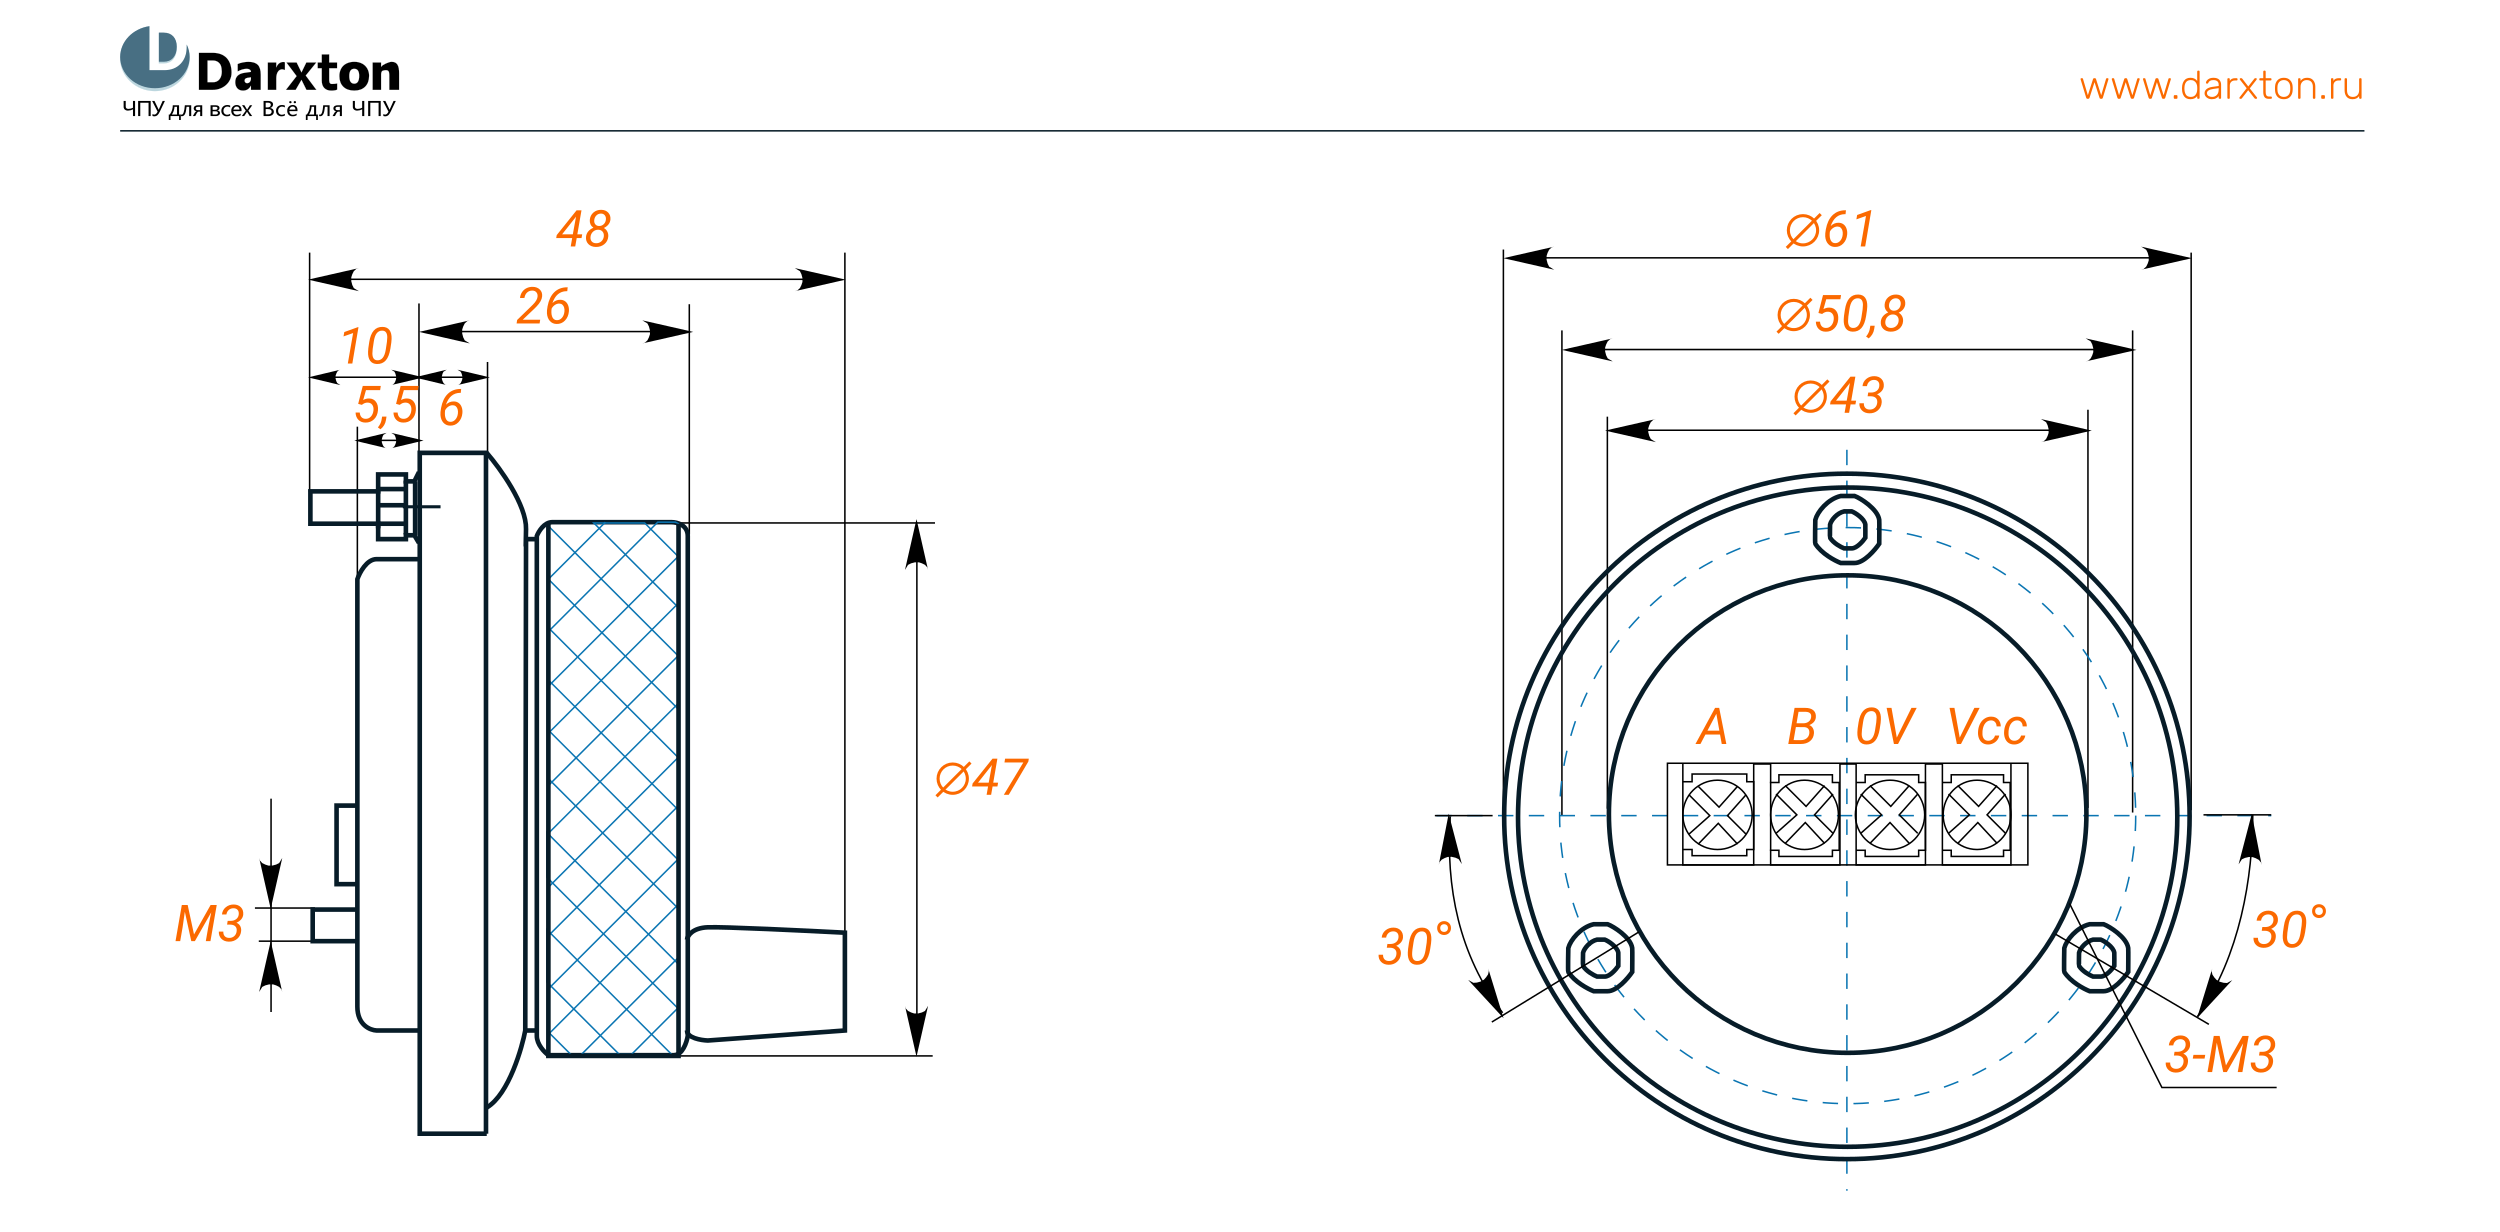<svg width="1623" height="800" viewBox="0 0 1623 800" fill="none" xmlns="http://www.w3.org/2000/svg">
<rect x="0" y="0" width="1623" height="800" fill="#333333" stroke="none"/>
<g clip-path="url(#clip0)">
<rect width="1623" height="800" fill="white"/>
<path d="M78 84.942L1535 84.942" stroke="#071C28" stroke-width="0.999"/>
<path d="M1355.2 64.152C1354.98 64.152 1354.8 64.101 1354.68 63.998C1354.56 63.894 1354.46 63.731 1354.37 63.508L1350.74 51.551L1350.69 51.268C1350.69 51.13 1350.74 51.01 1350.84 50.907C1350.95 50.804 1351.07 50.752 1351.2 50.752H1351.69C1351.85 50.752 1351.98 50.795 1352.08 50.881C1352.18 50.967 1352.24 51.053 1352.26 51.139L1355.43 61.859L1358.81 51.268C1358.84 51.13 1358.92 51.01 1359.04 50.907C1359.16 50.804 1359.31 50.752 1359.5 50.752H1360.02C1360.21 50.752 1360.36 50.804 1360.48 50.907C1360.6 51.01 1360.68 51.13 1360.71 51.268L1364.09 61.859L1367.26 51.139C1367.28 51.053 1367.34 50.967 1367.44 50.881C1367.54 50.795 1367.67 50.752 1367.83 50.752H1368.31C1368.45 50.752 1368.57 50.804 1368.68 50.907C1368.78 51.01 1368.83 51.13 1368.83 51.268L1368.78 51.551L1365.15 63.508C1365.06 63.731 1364.96 63.894 1364.84 63.998C1364.72 64.101 1364.54 64.152 1364.32 64.152H1363.88C1363.42 64.152 1363.13 63.937 1363.01 63.508L1359.76 53.355L1356.51 63.508C1356.39 63.937 1356.1 64.152 1355.64 64.152H1355.2ZM1375.46 64.152C1375.23 64.152 1375.06 64.101 1374.94 63.998C1374.82 63.894 1374.72 63.731 1374.63 63.508L1371 51.551L1370.95 51.268C1370.95 51.13 1371 51.01 1371.1 50.907C1371.2 50.804 1371.32 50.752 1371.46 50.752H1371.95C1372.11 50.752 1372.24 50.795 1372.34 50.881C1372.44 50.967 1372.5 51.053 1372.52 51.139L1375.69 61.859L1379.06 51.268C1379.1 51.13 1379.18 51.01 1379.3 50.907C1379.42 50.804 1379.57 50.752 1379.76 50.752H1380.27C1380.46 50.752 1380.62 50.804 1380.74 50.907C1380.86 51.01 1380.94 51.13 1380.97 51.268L1384.35 61.859L1387.52 51.139C1387.53 51.053 1387.59 50.967 1387.7 50.881C1387.8 50.795 1387.93 50.752 1388.08 50.752H1388.57C1388.71 50.752 1388.83 50.804 1388.93 50.907C1389.04 51.01 1389.09 51.13 1389.09 51.268L1389.04 51.551L1385.4 63.508C1385.32 63.731 1385.21 63.894 1385.09 63.998C1384.97 64.101 1384.8 64.152 1384.58 64.152H1384.14C1383.68 64.152 1383.38 63.937 1383.26 63.508L1380.02 53.355L1376.77 63.508C1376.65 63.937 1376.36 64.152 1375.89 64.152H1375.46ZM1395.71 64.152C1395.49 64.152 1395.32 64.101 1395.2 63.998C1395.08 63.894 1394.98 63.731 1394.89 63.508L1391.26 51.551L1391.2 51.268C1391.2 51.13 1391.26 51.01 1391.36 50.907C1391.46 50.804 1391.58 50.752 1391.72 50.752H1392.21C1392.36 50.752 1392.49 50.795 1392.6 50.881C1392.7 50.967 1392.76 51.053 1392.78 51.139L1395.95 61.859L1399.32 51.268C1399.36 51.13 1399.43 51.01 1399.55 50.907C1399.67 50.804 1399.83 50.752 1400.02 50.752H1400.53C1400.72 50.752 1400.88 50.804 1401 50.907C1401.12 51.01 1401.19 51.13 1401.23 51.268L1404.6 61.859L1407.77 51.139C1407.79 51.053 1407.85 50.967 1407.95 50.881C1408.06 50.795 1408.19 50.752 1408.34 50.752H1408.83C1408.97 50.752 1409.09 50.804 1409.19 50.907C1409.29 51.01 1409.35 51.13 1409.35 51.268L1409.29 51.551L1405.66 63.508C1405.57 63.731 1405.47 63.894 1405.35 63.998C1405.23 64.101 1405.06 64.152 1404.84 64.152H1404.4C1403.93 64.152 1403.64 63.937 1403.52 63.508L1400.27 53.355L1397.03 63.508C1396.91 63.937 1396.62 64.152 1396.15 64.152H1395.71ZM1411.77 64.152C1411.6 64.152 1411.46 64.101 1411.36 63.998C1411.26 63.894 1411.2 63.757 1411.2 63.585V62.348C1411.2 62.176 1411.26 62.039 1411.36 61.936C1411.46 61.816 1411.6 61.756 1411.77 61.756H1413.01C1413.18 61.756 1413.32 61.816 1413.42 61.936C1413.54 62.039 1413.6 62.176 1413.6 62.348V63.585C1413.6 63.757 1413.54 63.894 1413.42 63.998C1413.32 64.101 1413.18 64.152 1413.01 64.152H1411.77ZM1422.09 64.41C1420.24 64.41 1418.86 63.809 1417.97 62.606C1417.09 61.386 1416.63 59.909 1416.58 58.174L1416.55 57.452L1416.58 56.731C1416.63 54.996 1417.09 53.527 1417.97 52.324C1418.86 51.105 1420.24 50.495 1422.09 50.495C1423.97 50.495 1425.41 51.173 1426.42 52.53V46.423C1426.42 46.252 1426.47 46.114 1426.58 46.011C1426.68 45.908 1426.82 45.856 1426.99 45.856H1427.43C1427.6 45.856 1427.74 45.908 1427.84 46.011C1427.94 46.114 1427.99 46.252 1427.99 46.423V63.585C1427.99 63.757 1427.94 63.894 1427.84 63.998C1427.74 64.101 1427.6 64.152 1427.43 64.152H1426.99C1426.82 64.152 1426.68 64.101 1426.58 63.998C1426.47 63.894 1426.42 63.757 1426.42 63.585V62.374C1425.43 63.731 1423.98 64.41 1422.09 64.41ZM1422.25 62.915C1423.61 62.915 1424.63 62.468 1425.31 61.575C1426 60.665 1426.37 59.6 1426.42 58.38C1426.44 58.208 1426.45 57.873 1426.45 57.375C1426.45 56.877 1426.44 56.542 1426.42 56.37C1426.41 55.631 1426.24 54.935 1425.93 54.283C1425.62 53.613 1425.16 53.063 1424.54 52.633C1423.92 52.204 1423.16 51.989 1422.25 51.989C1420.86 51.989 1419.83 52.436 1419.18 53.329C1418.55 54.205 1418.2 55.339 1418.15 56.731L1418.12 57.452C1418.12 59.05 1418.43 60.364 1419.05 61.395C1419.67 62.408 1420.74 62.915 1422.25 62.915ZM1435.8 64.41C1434.98 64.41 1434.22 64.238 1433.51 63.894C1432.81 63.551 1432.24 63.087 1431.81 62.503C1431.4 61.919 1431.19 61.275 1431.19 60.57C1431.19 59.436 1431.65 58.509 1432.56 57.787C1433.49 57.066 1434.73 56.602 1436.29 56.396L1440.37 55.829V54.927C1440.37 53.982 1440.07 53.261 1439.49 52.762C1438.92 52.247 1438.05 51.989 1436.86 51.989C1435.98 51.989 1435.26 52.161 1434.7 52.505C1434.15 52.848 1433.79 53.261 1433.64 53.742C1433.57 53.948 1433.49 54.094 1433.38 54.18C1433.3 54.248 1433.18 54.283 1433.02 54.283H1432.66C1432.51 54.283 1432.37 54.231 1432.25 54.128C1432.15 54.008 1432.09 53.87 1432.09 53.716C1432.09 53.338 1432.27 52.9 1432.61 52.402C1432.95 51.886 1433.49 51.44 1434.21 51.062C1434.93 50.684 1435.81 50.495 1436.86 50.495C1438.7 50.495 1440 50.933 1440.78 51.809C1441.55 52.685 1441.94 53.75 1441.94 55.004V63.585C1441.94 63.757 1441.89 63.894 1441.78 63.998C1441.68 64.101 1441.54 64.152 1441.37 64.152H1440.93C1440.76 64.152 1440.62 64.101 1440.52 63.998C1440.42 63.894 1440.37 63.757 1440.37 63.585V62.374C1439.99 62.941 1439.43 63.422 1438.69 63.817C1437.97 64.212 1437.01 64.41 1435.8 64.41ZM1436.06 62.915C1437.32 62.915 1438.35 62.503 1439.15 61.678C1439.96 60.854 1440.37 59.668 1440.37 58.122V57.246L1437.04 57.71C1435.63 57.899 1434.57 58.225 1433.85 58.689C1433.12 59.153 1432.76 59.737 1432.76 60.441C1432.76 61.232 1433.09 61.842 1433.74 62.271C1434.41 62.7 1435.19 62.915 1436.06 62.915ZM1446.58 64.152C1446.41 64.152 1446.27 64.101 1446.17 63.998C1446.06 63.894 1446.01 63.757 1446.01 63.585V51.345C1446.01 51.173 1446.06 51.036 1446.17 50.933C1446.27 50.812 1446.41 50.752 1446.58 50.752H1446.99C1447.16 50.752 1447.3 50.812 1447.4 50.933C1447.52 51.036 1447.58 51.173 1447.58 51.345V52.53C1448.2 51.345 1449.37 50.752 1451.09 50.752H1452.04C1452.21 50.752 1452.35 50.804 1452.45 50.907C1452.56 51.01 1452.61 51.148 1452.61 51.319V51.68C1452.61 51.852 1452.56 51.989 1452.45 52.092C1452.35 52.195 1452.21 52.247 1452.04 52.247H1450.93C1449.9 52.247 1449.09 52.548 1448.49 53.149C1447.88 53.75 1447.58 54.566 1447.58 55.597V63.585C1447.58 63.757 1447.52 63.894 1447.4 63.998C1447.3 64.101 1447.16 64.152 1446.99 64.152H1446.58ZM1454.3 64.152C1454.16 64.152 1454.04 64.101 1453.94 63.998C1453.84 63.894 1453.79 63.774 1453.79 63.637C1453.79 63.465 1453.85 63.293 1453.99 63.121L1458.53 57.298L1454.22 51.783C1454.09 51.611 1454.02 51.44 1454.02 51.268C1454.02 51.13 1454.07 51.01 1454.17 50.907C1454.27 50.804 1454.4 50.752 1454.53 50.752H1455.07C1455.23 50.752 1455.34 50.787 1455.41 50.855C1455.49 50.907 1455.6 51.002 1455.72 51.139L1459.58 56.112L1463.45 51.165C1463.47 51.148 1463.51 51.096 1463.58 51.01C1463.65 50.924 1463.72 50.864 1463.81 50.83C1463.9 50.778 1463.99 50.752 1464.09 50.752H1464.61C1464.75 50.752 1464.87 50.804 1464.97 50.907C1465.07 51.01 1465.12 51.13 1465.12 51.268C1465.12 51.44 1465.05 51.611 1464.92 51.783L1460.56 57.375L1465.1 63.121C1465.24 63.293 1465.3 63.465 1465.3 63.637C1465.3 63.774 1465.25 63.894 1465.15 63.998C1465.05 64.101 1464.93 64.152 1464.79 64.152H1464.25C1464.01 64.152 1463.79 64.023 1463.6 63.766L1459.53 58.56L1455.46 63.766C1455.34 63.903 1455.24 64.006 1455.15 64.075C1455.08 64.126 1454.97 64.152 1454.82 64.152H1454.3ZM1472.82 64.152C1471.55 64.152 1470.64 63.774 1470.11 63.018C1469.58 62.245 1469.31 61.189 1469.31 59.849V52.247H1467.3C1467.13 52.247 1466.99 52.195 1466.89 52.092C1466.79 51.989 1466.74 51.852 1466.74 51.68V51.319C1466.74 51.148 1466.79 51.01 1466.89 50.907C1466.99 50.804 1467.13 50.752 1467.3 50.752H1469.31V46.423C1469.31 46.252 1469.36 46.114 1469.47 46.011C1469.57 45.908 1469.71 45.856 1469.88 45.856H1470.32C1470.49 45.856 1470.63 45.908 1470.73 46.011C1470.83 46.114 1470.88 46.252 1470.88 46.423V50.752H1474.08C1474.25 50.752 1474.39 50.804 1474.49 50.907C1474.6 51.01 1474.65 51.148 1474.65 51.319V51.68C1474.65 51.852 1474.6 51.989 1474.49 52.092C1474.39 52.195 1474.25 52.247 1474.08 52.247H1470.88V59.746C1470.88 60.708 1471.04 61.438 1471.35 61.936C1471.68 62.417 1472.21 62.657 1472.95 62.657H1474.34C1474.51 62.657 1474.65 62.709 1474.75 62.812C1474.85 62.915 1474.9 63.053 1474.9 63.224V63.585C1474.9 63.757 1474.85 63.894 1474.75 63.998C1474.65 64.101 1474.51 64.152 1474.34 64.152H1472.82ZM1482.67 64.41C1480.88 64.41 1479.49 63.869 1478.5 62.786C1477.52 61.687 1477 60.27 1476.95 58.535L1476.92 57.452L1476.95 56.37C1477 54.635 1477.52 53.226 1478.5 52.144C1479.49 51.044 1480.88 50.495 1482.67 50.495C1484.46 50.495 1485.84 51.044 1486.82 52.144C1487.82 53.226 1488.34 54.635 1488.39 56.37C1488.41 56.542 1488.42 56.903 1488.42 57.452C1488.42 58.002 1488.41 58.363 1488.39 58.535C1488.34 60.27 1487.82 61.687 1486.82 62.786C1485.84 63.869 1484.46 64.41 1482.67 64.41ZM1482.67 62.915C1483.89 62.915 1484.87 62.529 1485.61 61.756C1486.36 60.965 1486.77 59.849 1486.82 58.406C1486.84 58.234 1486.85 57.916 1486.85 57.452C1486.85 56.988 1486.84 56.671 1486.82 56.499C1486.77 55.056 1486.36 53.948 1485.61 53.175C1484.87 52.384 1483.89 51.989 1482.67 51.989C1481.45 51.989 1480.46 52.384 1479.71 53.175C1478.97 53.948 1478.57 55.056 1478.52 56.499L1478.5 57.452L1478.52 58.406C1478.57 59.849 1478.97 60.965 1479.71 61.756C1480.46 62.529 1481.45 62.915 1482.67 62.915ZM1492.5 64.152C1492.33 64.152 1492.2 64.101 1492.09 63.998C1491.99 63.894 1491.94 63.757 1491.94 63.585V51.319C1491.94 51.148 1491.99 51.01 1492.09 50.907C1492.2 50.804 1492.33 50.752 1492.5 50.752H1492.94C1493.11 50.752 1493.25 50.804 1493.36 50.907C1493.46 51.01 1493.51 51.148 1493.51 51.319V52.53C1494.02 51.86 1494.61 51.354 1495.26 51.01C1495.93 50.666 1496.79 50.495 1497.84 50.495C1499.52 50.495 1500.82 51.036 1501.73 52.118C1502.64 53.183 1503.1 54.566 1503.1 56.267V63.585C1503.1 63.757 1503.04 63.894 1502.94 63.998C1502.84 64.101 1502.7 64.152 1502.53 64.152H1502.09C1501.92 64.152 1501.78 64.101 1501.68 63.998C1501.58 63.894 1501.52 63.757 1501.52 63.585V56.396C1501.52 55.004 1501.18 53.922 1500.49 53.149C1499.82 52.376 1498.85 51.989 1497.58 51.989C1496.34 51.989 1495.36 52.384 1494.62 53.175C1493.88 53.948 1493.51 55.021 1493.51 56.396V63.585C1493.51 63.757 1493.46 63.894 1493.36 63.998C1493.25 64.101 1493.11 64.152 1492.94 64.152H1492.5ZM1507.5 64.152C1507.33 64.152 1507.19 64.101 1507.09 63.998C1506.98 63.894 1506.93 63.757 1506.93 63.585V62.348C1506.93 62.176 1506.98 62.039 1507.09 61.936C1507.19 61.816 1507.33 61.756 1507.5 61.756H1508.73C1508.91 61.756 1509.04 61.816 1509.15 61.936C1509.27 62.039 1509.33 62.176 1509.33 62.348V63.585C1509.33 63.757 1509.27 63.894 1509.15 63.998C1509.04 64.101 1508.91 64.152 1508.73 64.152H1507.5ZM1513.84 64.152C1513.67 64.152 1513.54 64.101 1513.43 63.998C1513.33 63.894 1513.28 63.757 1513.28 63.585V51.345C1513.28 51.173 1513.33 51.036 1513.43 50.933C1513.54 50.812 1513.67 50.752 1513.84 50.752H1514.26C1514.43 50.752 1514.57 50.812 1514.67 50.933C1514.79 51.036 1514.85 51.173 1514.85 51.345V52.53C1515.47 51.345 1516.64 50.752 1518.35 50.752H1519.31C1519.48 50.752 1519.62 50.804 1519.72 50.907C1519.82 51.01 1519.87 51.148 1519.87 51.319V51.68C1519.87 51.852 1519.82 51.989 1519.72 52.092C1519.62 52.195 1519.48 52.247 1519.31 52.247H1518.2C1517.17 52.247 1516.35 52.548 1515.75 53.149C1515.15 53.75 1514.85 54.566 1514.85 55.597V63.585C1514.85 63.757 1514.79 63.894 1514.67 63.998C1514.57 64.101 1514.43 64.152 1514.26 64.152H1513.84ZM1527.26 64.41C1525.58 64.41 1524.3 63.877 1523.42 62.812C1522.55 61.747 1522.11 60.355 1522.11 58.638V51.319C1522.11 51.148 1522.16 51.01 1522.26 50.907C1522.36 50.804 1522.5 50.752 1522.67 50.752H1523.11C1523.28 50.752 1523.42 50.804 1523.52 50.907C1523.63 51.01 1523.68 51.148 1523.68 51.319V58.509C1523.68 61.446 1524.96 62.915 1527.52 62.915C1528.76 62.915 1529.73 62.529 1530.46 61.756C1531.19 60.965 1531.56 59.883 1531.56 58.509V51.319C1531.56 51.148 1531.62 51.01 1531.72 50.907C1531.82 50.804 1531.96 50.752 1532.13 50.752H1532.57C1532.74 50.752 1532.88 50.804 1532.98 50.907C1533.08 51.01 1533.14 51.148 1533.14 51.319V63.585C1533.14 63.757 1533.08 63.894 1532.98 63.998C1532.88 64.101 1532.74 64.152 1532.57 64.152H1532.13C1531.96 64.152 1531.82 64.101 1531.72 63.998C1531.62 63.894 1531.56 63.757 1531.56 63.585V62.374C1531.05 63.044 1530.46 63.551 1529.79 63.894C1529.13 64.238 1528.29 64.41 1527.26 64.41Z" fill="#FB6A00"/>
<path fill-rule="evenodd" clip-rule="evenodd" d="M103.148 21.364V41.171H106.201C108.87 41.171 110.959 40.255 112.482 38.427C114.005 36.599 114.758 34.104 114.758 30.952C114.758 27.976 114.006 25.635 112.501 23.931C110.989 22.223 108.882 21.364 106.163 21.364H103.148ZM121.223 29.416C122.473 32.084 123.121 34.995 123.119 37.942C123.119 49.654 113.024 59.146 100.571 59.146C88.118 59.146 78 49.654 78 37.942C78 27.372 86.226 18.612 96.987 17.007V46.883H106.674C111.087 46.883 114.616 45.431 117.262 42.526C119.908 39.621 121.233 35.736 121.238 30.871C121.238 30.376 121.227 29.891 121.204 29.416H121.223Z" fill="#BCD6DE"/>
<path d="M103.148 21.364V41.171H106.201C108.87 41.171 110.959 40.255 112.482 38.427C114.005 36.599 114.758 34.104 114.758 30.952C114.758 27.976 114.006 25.635 112.501 23.931C110.989 22.223 108.882 21.364 106.163 21.364H103.148ZM121.223 29.416C122.473 32.084 123.121 34.995 123.119 37.942C123.119 49.654 113.024 59.146 100.571 59.146C88.118 59.146 78 49.654 78 37.942C78 27.372 86.226 18.612 96.987 17.007V46.883H106.674C111.087 46.883 114.616 45.431 117.262 42.526C119.908 39.621 121.233 35.736 121.238 30.871C121.238 30.376 121.227 29.891 121.204 29.416H121.223Z" stroke="#BCD6DE" stroke-width="0.085" stroke-miterlimit="22.93"/>
<path fill-rule="evenodd" clip-rule="evenodd" d="M103.148 21.172V40.098H106.201C108.87 40.098 110.959 39.224 112.482 37.477C114.004 35.729 114.758 33.347 114.758 30.333C114.758 27.488 113.989 25.252 112.501 23.624C111.012 21.996 108.882 21.172 106.163 21.172H103.148ZM121.223 28.87C122.469 31.406 123.118 34.193 123.119 37.019C123.119 48.208 113.024 57.276 100.571 57.276C88.118 57.276 78 48.204 78 37.015C78 26.915 86.226 18.54 96.987 17V45.548H106.674C111.087 45.548 114.616 44.16 117.262 41.383C119.908 38.607 121.233 34.895 121.238 30.248C121.238 29.779 121.227 29.317 121.204 28.866L121.223 28.87Z" fill="#486F83"/>
<path d="M252.727 58.385V48.643C252.727 47.534 252.573 46.745 252.265 46.264C251.461 45.021 248.362 45.652 247.931 46.287C247.574 46.864 247.398 47.534 247.427 48.212V58.385H241.897V40.545H247.427V43.327H247.492C248.212 42.003 252.569 40.117 254.199 40.117C257.857 40.117 259.114 42.581 259.114 47.5V58.385H252.727ZM233.174 49.147C233.174 46.153 232.104 44.657 229.963 44.659C227.822 44.662 226.753 46.228 226.756 49.359C226.756 52.664 227.839 54.318 230.005 54.32C232.121 54.302 233.177 52.569 233.174 49.12V49.147ZM239.628 49.174C239.628 52.181 238.776 54.543 237.074 56.26C235.372 57.977 232.996 58.826 229.948 58.808C226.91 58.808 224.544 57.969 222.852 56.291C221.16 54.613 220.315 52.303 220.318 49.363C220.275 47.645 220.686 45.947 221.51 44.44C222.295 43.056 223.476 41.941 224.902 41.237C226.473 40.473 228.201 40.089 229.948 40.117C231.734 40.067 233.504 40.464 235.097 41.272C236.504 42.004 237.667 43.128 238.447 44.509C239.238 45.926 239.645 47.525 239.628 49.147V49.174ZM218.914 58.154C218.523 58.381 218.095 58.536 217.649 58.612C216.793 58.772 215.924 58.847 215.053 58.835C213.12 58.835 211.605 58.265 210.507 57.126C209.411 55.995 208.869 54.37 208.869 52.273V44.328H206.227V40.545H208.869V35.329L213.726 35.291V40.545H218.853V44.328H213.726V51.029C213.726 52.596 213.561 54.524 215.476 54.524C216.018 54.524 218.307 54.393 218.914 54.139V58.154ZM198.474 49.039L205.45 58.385H198.962L195.72 51.841L191.924 58.385H185.59L192.555 49.397L185.921 40.545H192.566L195.72 47.003L198.881 40.545H205.377L198.474 49.039ZM184.99 45.494C181.367 43.77 179.372 46.969 179.372 50.671V58.385H173.841V40.545H179.372V43.685H179.441C179.781 42.667 180.411 41.769 181.252 41.103C182.043 40.516 183.006 40.208 183.99 40.225C184.335 40.217 184.677 40.288 184.99 40.433V45.494ZM158.8 52.322C158.783 52.764 158.939 53.195 159.235 53.523C159.394 53.685 159.587 53.811 159.799 53.892C160.011 53.973 160.239 54.008 160.466 53.993C160.808 54.001 161.148 53.925 161.455 53.773C161.763 53.621 162.029 53.397 162.231 53.119C162.706 52.475 162.947 51.687 162.911 50.887V50.209L160.562 50.56C159.396 50.771 158.8 51.353 158.8 52.322ZM162.923 58.385V55.69H162.858C161.747 57.784 160.051 58.831 157.77 58.831C156.193 58.831 154.957 58.331 154.062 57.33C153.167 56.329 152.721 54.996 152.724 53.331C152.724 49.828 154.742 47.8 158.777 47.246L162.923 46.668C162.926 46.387 162.861 46.109 162.733 45.858C162.605 45.607 162.418 45.391 162.188 45.229C161.611 44.828 160.917 44.632 160.216 44.671C158.346 44.671 156.374 45.242 154.297 46.383V41.545C155.383 41.071 156.522 40.726 157.689 40.518C158.839 40.278 160.01 40.149 161.185 40.133C164.019 40.133 166.084 40.779 167.357 42.057C168.63 43.335 169.28 45.521 169.28 48.535V58.385H162.923ZM143.975 46.514C143.975 45.294 143.744 43.339 143.282 42.365C142.856 41.434 142.166 40.649 141.298 40.106C140.383 39.556 139.33 39.279 138.264 39.305H134.741V53.358H138.417C139.188 53.385 139.955 53.231 140.656 52.909C141.357 52.587 141.974 52.105 142.456 51.503C143.471 50.26 143.975 48.593 143.975 46.507V46.514ZM150.324 47.284C150.324 53.877 144.555 58.369 138.164 58.369H129.111V34.267H137.956C146.201 34.267 150.339 39.178 150.339 47.292L150.324 47.284Z" fill="black"/>
<path d="M252.727 58.385V48.643C252.727 47.534 252.573 46.745 252.265 46.264C251.461 45.021 248.362 45.652 247.931 46.287C247.574 46.864 247.398 47.534 247.427 48.212V58.385H241.897V40.545H247.427V43.327H247.492C248.212 42.003 252.569 40.117 254.199 40.117C257.857 40.117 259.114 42.581 259.114 47.5V58.385H252.727ZM233.174 49.147C233.174 46.153 232.104 44.657 229.963 44.659C227.822 44.662 226.753 46.228 226.756 49.359C226.756 52.664 227.839 54.318 230.005 54.32C232.121 54.302 233.177 52.569 233.174 49.12V49.147ZM239.628 49.174C239.628 52.181 238.776 54.543 237.074 56.26C235.372 57.977 232.996 58.826 229.948 58.808C226.91 58.808 224.544 57.969 222.852 56.291C221.16 54.613 220.315 52.303 220.318 49.363C220.275 47.645 220.686 45.947 221.51 44.44C222.295 43.056 223.476 41.941 224.902 41.237C226.473 40.473 228.201 40.089 229.948 40.117C231.734 40.067 233.504 40.464 235.097 41.272C236.504 42.004 237.667 43.128 238.447 44.509C239.238 45.926 239.645 47.525 239.628 49.147V49.174ZM218.914 58.154C218.523 58.381 218.095 58.536 217.649 58.612C216.793 58.772 215.924 58.847 215.053 58.835C213.12 58.835 211.605 58.265 210.507 57.126C209.411 55.995 208.869 54.37 208.869 52.273V44.328H206.227V40.545H208.869V35.329L213.726 35.291V40.545H218.853V44.328H213.726V51.029C213.726 52.596 213.561 54.524 215.476 54.524C216.018 54.524 218.307 54.393 218.914 54.139V58.154ZM198.474 49.039L205.45 58.385H198.962L195.72 51.841L191.924 58.385H185.59L192.555 49.397L185.921 40.545H192.566L195.72 47.003L198.881 40.545H205.377L198.474 49.039ZM184.99 45.494C181.367 43.77 179.372 46.969 179.372 50.671V58.385H173.841V40.545H179.372V43.685H179.441C179.781 42.667 180.411 41.769 181.252 41.103C182.043 40.516 183.006 40.208 183.99 40.225C184.335 40.217 184.677 40.288 184.99 40.433V45.494ZM158.8 52.322C158.783 52.764 158.939 53.195 159.235 53.523C159.394 53.685 159.587 53.811 159.799 53.892C160.011 53.973 160.239 54.008 160.466 53.993C160.808 54.001 161.148 53.925 161.455 53.773C161.763 53.621 162.029 53.397 162.231 53.119C162.706 52.475 162.947 51.687 162.911 50.887V50.209L160.562 50.56C159.396 50.771 158.8 51.353 158.8 52.322ZM162.923 58.385V55.69H162.858C161.747 57.784 160.051 58.831 157.77 58.831C156.193 58.831 154.957 58.331 154.062 57.33C153.167 56.329 152.721 54.996 152.724 53.331C152.724 49.828 154.742 47.8 158.777 47.246L162.923 46.668C162.926 46.387 162.861 46.109 162.733 45.858C162.605 45.607 162.418 45.391 162.188 45.229C161.611 44.828 160.917 44.632 160.216 44.671C158.346 44.671 156.374 45.242 154.297 46.383V41.545C155.383 41.071 156.522 40.726 157.689 40.518C158.839 40.278 160.01 40.149 161.185 40.133C164.019 40.133 166.084 40.779 167.357 42.057C168.63 43.335 169.28 45.521 169.28 48.535V58.385H162.923ZM143.975 46.514C143.975 45.294 143.744 43.339 143.282 42.365C142.856 41.434 142.166 40.649 141.298 40.106C140.383 39.556 139.33 39.279 138.264 39.305H134.741V53.358H138.417C139.188 53.385 139.955 53.231 140.656 52.909C141.357 52.587 141.974 52.105 142.456 51.503C143.471 50.26 143.975 48.593 143.975 46.507V46.514ZM150.324 47.284C150.324 53.877 144.555 58.369 138.164 58.369H129.111V34.267H137.956C146.201 34.267 150.339 39.178 150.339 47.292L150.324 47.284Z" stroke="white" stroke-width="0.085" stroke-miterlimit="22.93"/>
<path d="M87.7 75.354H86.334V70.99C85.369 71.5 84.299 71.782 83.207 71.813C82.423 71.865 81.647 71.627 81.027 71.144C80.764 70.9 80.559 70.601 80.426 70.268C80.293 69.935 80.235 69.577 80.258 69.219V65.524H81.623V69.162C81.623 70.188 82.216 70.701 83.404 70.701C84.42 70.666 85.417 70.412 86.326 69.958V65.532H87.692L87.7 75.354Z" fill="black"/>
<path d="M97.822 75.355H96.441V66.698H91.057V75.355H89.676V65.532H97.822V75.355Z" fill="black"/>
<path d="M107.055 65.532L103.805 72.372C103.198 73.638 102.625 74.477 102.079 74.897C101.577 75.3 100.953 75.521 100.309 75.524C99.86 75.534 99.412 75.464 98.986 75.316V74.054C99.359 74.274 99.781 74.395 100.213 74.404C100.983 74.404 101.671 73.776 102.332 72.526L98.756 65.532H100.294L102.744 70.628C102.802 70.74 102.89 70.959 103.017 71.29C103.045 71.2 103.08 71.113 103.121 71.028C103.175 70.901 103.236 70.763 103.309 70.609L105.59 65.532H107.055Z" fill="black"/>
<path d="M117.37 77.91H116.251V75.355H110.693V77.91H109.574V74.338H110.247C111.519 72.6 112.194 70.496 112.17 68.342H116.251V74.338H117.377L117.37 77.91ZM114.904 74.338V69.354H113.289C113.182 71.133 112.609 72.852 111.628 74.338H114.904Z" fill="black"/>
<path d="M124.139 75.355H122.808V69.354H121.112C120.904 71.569 120.557 73.138 120.069 74.062C119.581 74.986 118.915 75.448 118.046 75.448C117.816 75.454 117.587 75.421 117.369 75.347V74.327C117.544 74.409 117.734 74.45 117.927 74.447C118.999 74.447 119.691 72.412 120.004 68.342H124.139V75.355Z" fill="black"/>
<path d="M131.292 75.355H129.957V72.48H129.003C128.53 72.48 128.096 72.842 127.707 73.565L126.746 75.355H125.207L126.457 73.211C126.692 72.751 127.083 72.39 127.561 72.195C127.054 72.158 126.575 71.945 126.207 71.594C126.037 71.401 125.909 71.175 125.831 70.93C125.752 70.684 125.726 70.425 125.753 70.169C125.779 69.913 125.859 69.666 125.986 69.442C126.113 69.218 126.285 69.023 126.492 68.869C127.111 68.486 127.834 68.302 128.561 68.342H131.288L131.292 75.355ZM129.961 71.506V69.343H128.596C127.606 69.343 127.111 69.695 127.111 70.401C127.111 71.107 127.593 71.475 128.557 71.506H129.961Z" fill="black"/>
<path d="M136.687 75.355V68.342H140.079C140.71 68.305 141.336 68.468 141.868 68.808C142.071 68.944 142.237 69.129 142.35 69.347C142.463 69.564 142.519 69.806 142.514 70.051C142.514 70.952 142.03 71.502 141.06 71.702C142.222 71.846 142.803 72.388 142.803 73.327C142.805 73.609 142.74 73.888 142.614 74.14C142.487 74.392 142.303 74.611 142.076 74.778C141.567 75.171 140.937 75.375 140.295 75.355H136.687ZM138.033 69.343V71.267H139.768C140.714 71.267 141.187 70.926 141.187 70.243C141.187 69.647 140.764 69.35 139.914 69.35L138.033 69.343ZM138.033 72.253V74.351H140.041C140.991 74.351 141.468 73.996 141.468 73.281C141.468 72.565 140.941 72.253 139.883 72.253H138.033Z" fill="black"/>
<path d="M149.421 75.036C148.778 75.374 148.059 75.541 147.333 75.521C146.85 75.542 146.369 75.467 145.916 75.299C145.464 75.131 145.049 74.874 144.698 74.543C144.366 74.213 144.106 73.819 143.935 73.383C143.763 72.948 143.684 72.482 143.702 72.014C143.679 71.501 143.764 70.989 143.949 70.51C144.134 70.031 144.417 69.595 144.779 69.231C145.163 68.871 145.616 68.592 146.11 68.411C146.604 68.23 147.13 68.15 147.656 68.176C148.265 68.162 148.869 68.278 149.429 68.519V69.747C148.908 69.388 148.288 69.198 147.656 69.204C147.31 69.191 146.965 69.25 146.643 69.377C146.322 69.504 146.03 69.697 145.786 69.943C145.541 70.206 145.351 70.516 145.228 70.854C145.104 71.192 145.05 71.551 145.067 71.91C145.047 72.256 145.097 72.602 145.214 72.928C145.331 73.254 145.513 73.554 145.748 73.808C145.99 74.041 146.278 74.222 146.593 74.34C146.907 74.457 147.243 74.51 147.579 74.493C148.24 74.489 148.883 74.281 149.421 73.896V75.036Z" fill="black"/>
<path d="M156.809 72.164H151.524C151.501 72.485 151.549 72.806 151.663 73.106C151.777 73.406 151.956 73.677 152.186 73.901C152.416 74.125 152.692 74.295 152.995 74.401C153.298 74.507 153.621 74.545 153.94 74.512C154.771 74.506 155.579 74.237 156.248 73.743V74.851C155.451 75.322 154.534 75.55 153.609 75.505C153.143 75.531 152.676 75.46 152.239 75.295C151.802 75.131 151.404 74.877 151.07 74.551C150.425 73.815 150.094 72.854 150.151 71.876C150.135 71.388 150.216 70.902 150.389 70.446C150.562 69.99 150.823 69.573 151.159 69.22C151.479 68.879 151.868 68.609 152.299 68.429C152.731 68.248 153.195 68.161 153.663 68.173C154.088 68.148 154.514 68.215 154.912 68.368C155.31 68.52 155.67 68.755 155.971 69.058C156.561 69.742 156.86 70.631 156.805 71.533L156.809 72.164ZM155.471 71.167C155.501 70.633 155.328 70.108 154.986 69.697C154.812 69.519 154.601 69.381 154.369 69.291C154.137 69.201 153.888 69.163 153.64 69.177C153.384 69.173 153.131 69.22 152.894 69.315C152.657 69.411 152.441 69.552 152.259 69.732C151.861 70.115 151.603 70.62 151.524 71.167H155.471Z" fill="black"/>
<path d="M163.743 68.342L161.216 71.856L163.708 75.34H162.151L160.712 73.107C160.635 72.988 160.524 72.807 160.385 72.561H160.358C160.358 72.588 160.239 72.769 160.016 73.107L158.547 75.34H157.008L159.574 71.876L157.124 68.307H158.662L160.074 70.651C160.162 70.798 160.266 70.983 160.389 71.21H160.416L162.251 68.307L163.743 68.342Z" fill="black"/>
<path d="M171.107 75.355V65.532H174.214C175.003 65.491 175.784 65.708 176.437 66.152C176.7 66.335 176.914 66.58 177.06 66.865C177.206 67.15 177.278 67.467 177.272 67.788C177.279 68.31 177.104 68.817 176.776 69.223C176.423 69.65 175.948 69.958 175.414 70.105V70.128C176.061 70.176 176.67 70.448 177.137 70.898C177.351 71.111 177.518 71.366 177.629 71.647C177.74 71.927 177.793 72.228 177.784 72.53C177.794 72.925 177.711 73.317 177.54 73.674C177.37 74.03 177.117 74.341 176.803 74.581C176.081 75.121 175.195 75.393 174.295 75.351L171.107 75.355ZM172.472 66.641V69.72H173.714C174.263 69.748 174.805 69.591 175.253 69.273C175.438 69.126 175.585 68.937 175.682 68.721C175.78 68.506 175.825 68.27 175.814 68.034C175.814 67.105 175.15 66.642 173.822 66.645L172.472 66.641ZM172.472 70.821V74.242H174.111C174.698 74.281 175.281 74.12 175.764 73.784C175.956 73.633 176.109 73.438 176.211 73.216C176.313 72.994 176.36 72.751 176.349 72.507C176.349 71.383 175.527 70.821 173.884 70.821H172.472Z" fill="black"/>
<path d="M184.922 75.036C184.279 75.374 183.559 75.541 182.833 75.521C182.351 75.542 181.869 75.467 181.417 75.299C180.964 75.131 180.55 74.874 180.198 74.543C179.867 74.213 179.607 73.819 179.435 73.383C179.264 72.948 179.184 72.482 179.202 72.014C179.18 71.501 179.264 70.989 179.449 70.51C179.633 70.032 179.915 69.596 180.275 69.231C180.66 68.872 181.113 68.593 181.607 68.412C182.101 68.231 182.627 68.151 183.152 68.176C183.763 68.161 184.369 68.278 184.929 68.519V69.747C184.407 69.387 183.787 69.198 183.152 69.204C182.807 69.192 182.463 69.251 182.142 69.378C181.821 69.505 181.53 69.698 181.287 69.943C181.042 70.206 180.852 70.516 180.729 70.854C180.605 71.192 180.55 71.551 180.568 71.91C180.548 72.256 180.598 72.602 180.714 72.927C180.831 73.253 181.011 73.553 181.245 73.808C181.488 74.041 181.776 74.221 182.092 74.339C182.407 74.457 182.743 74.509 183.079 74.493C183.74 74.489 184.384 74.281 184.922 73.896V75.036Z" fill="black"/>
<path d="M193.144 72.164H187.863C187.84 72.484 187.888 72.805 188.002 73.105C188.116 73.405 188.295 73.677 188.525 73.9C188.755 74.124 189.031 74.295 189.334 74.4C189.637 74.506 189.959 74.544 190.279 74.512C191.11 74.505 191.917 74.236 192.586 73.742V74.85C191.788 75.321 190.87 75.549 189.944 75.505C189.474 75.532 189.004 75.46 188.565 75.293C188.125 75.127 187.724 74.87 187.39 74.538C186.744 73.802 186.414 72.841 186.471 71.864C186.454 71.376 186.534 70.89 186.707 70.434C186.88 69.978 187.142 69.561 187.479 69.208C187.798 68.867 188.186 68.597 188.617 68.417C189.048 68.237 189.512 68.149 189.979 68.161C190.404 68.137 190.829 68.204 191.227 68.356C191.625 68.509 191.986 68.744 192.286 69.046C192.875 69.731 193.173 70.619 193.117 71.521L193.144 72.164ZM187.74 66.329C187.738 66.234 187.758 66.14 187.796 66.054C187.835 65.967 187.892 65.891 187.963 65.829C188.112 65.693 188.308 65.621 188.509 65.628C188.713 65.623 188.912 65.696 189.063 65.832C189.136 65.893 189.194 65.969 189.234 66.055C189.274 66.141 189.294 66.234 189.294 66.329C189.295 66.424 189.275 66.518 189.237 66.605C189.199 66.692 189.142 66.77 189.071 66.833C188.925 66.97 188.732 67.044 188.532 67.041C188.328 67.044 188.131 66.97 187.979 66.833C187.903 66.772 187.843 66.696 187.802 66.608C187.76 66.521 187.739 66.425 187.74 66.329ZM191.809 71.167C191.836 70.634 191.663 70.11 191.325 69.697C191.15 69.519 190.94 69.38 190.708 69.291C190.476 69.201 190.227 69.162 189.979 69.177C189.723 69.173 189.47 69.22 189.232 69.315C188.995 69.41 188.78 69.552 188.598 69.731C188.199 70.114 187.94 70.619 187.863 71.167H191.809ZM190.655 66.329C190.653 66.234 190.672 66.14 190.71 66.053C190.748 65.966 190.804 65.888 190.875 65.825C191.022 65.692 191.215 65.622 191.413 65.628C191.616 65.623 191.814 65.694 191.967 65.829C192.039 65.891 192.097 65.968 192.137 66.055C192.177 66.142 192.198 66.237 192.198 66.333C192.198 66.428 192.177 66.523 192.137 66.61C192.097 66.697 192.039 66.774 191.967 66.837C191.817 66.969 191.624 67.042 191.425 67.042C191.225 67.042 191.032 66.969 190.882 66.837C190.809 66.775 190.75 66.697 190.711 66.609C190.671 66.521 190.653 66.425 190.655 66.329Z" fill="black"/>
<path d="M206.366 77.91H205.247V75.355H199.689V77.91H198.558V74.338H199.231C200.503 72.6 201.178 70.496 201.154 68.342H205.235V74.338H206.362L206.366 77.91ZM203.9 74.338V69.354H202.281C202.178 71.133 201.606 72.852 200.624 74.338H203.9Z" fill="black"/>
<path d="M213.973 75.355H212.642V69.354H210.942C210.74 71.569 210.394 73.138 209.904 74.062C209.415 74.986 208.75 75.448 207.881 75.448C207.651 75.454 207.422 75.42 207.204 75.347V74.327C207.378 74.409 207.569 74.45 207.761 74.447C208.836 74.447 209.528 72.412 209.839 68.342H213.973V75.355Z" fill="black"/>
<path d="M221.964 75.355H220.634V72.48H219.68C219.207 72.48 218.772 72.842 218.384 73.565L217.422 75.355H215.883L217.133 73.211C217.368 72.75 217.762 72.389 218.241 72.195C217.733 72.158 217.253 71.946 216.883 71.594C216.713 71.401 216.585 71.175 216.507 70.93C216.429 70.684 216.402 70.425 216.429 70.169C216.456 69.913 216.535 69.666 216.662 69.442C216.79 69.218 216.962 69.023 217.168 68.869C217.788 68.486 218.51 68.302 219.237 68.342H221.964V75.355ZM220.634 71.506V69.343H219.268C218.276 69.343 217.784 69.697 217.784 70.401C217.784 71.106 218.264 71.506 219.23 71.506H220.634Z" fill="black"/>
<path d="M236.486 75.354H235.121V70.99C234.157 71.5 233.088 71.781 231.998 71.813C231.213 71.867 230.437 71.628 229.817 71.144C229.555 70.9 229.349 70.601 229.216 70.268C229.083 69.935 229.026 69.577 229.048 69.219V65.524H230.413V69.162C230.413 70.188 231.007 70.701 232.194 70.701C233.209 70.666 234.205 70.413 235.113 69.958V65.532H236.486V75.354Z" fill="black"/>
<path d="M247.158 75.355H245.778V66.698H240.393V75.355H239.013V65.532H247.158V75.355Z" fill="black"/>
<path d="M256.95 65.532L253.681 72.372C253.077 73.638 252.5 74.477 251.954 74.897C251.453 75.299 250.831 75.52 250.189 75.524C249.737 75.534 249.288 75.464 248.862 75.316V74.054C249.235 74.274 249.659 74.394 250.092 74.404C250.841 74.404 251.546 73.778 252.208 72.526L248.631 65.532H250.189L252.638 70.628C252.692 70.74 252.785 70.959 252.912 71.29C252.912 71.244 252.962 71.155 253.015 71.028C253.069 70.901 253.135 70.763 253.208 70.609L255.484 65.532H256.95Z" fill="black"/>
<path d="M286 329H261.5" stroke="#071C28" stroke-width="2"/>
<path d="M976 526.5V162" stroke="black"/>
<path d="M1422.5 526V164" stroke="black"/>
<path d="M1014 529.5V214.5" stroke="black"/>
<path d="M1384.5 527.5V214.5" stroke="black"/>
<path d="M1355.5 524.5V266" stroke="black"/>
<path d="M1043.5 525V270.5" stroke="black"/>
<path d="M1199 292V773" stroke="#0A75B2" stroke-dasharray="10 10"/>
<path d="M932.5 529.5H1474.5" stroke="#0A75B2" stroke-dasharray="10 10"/>
<path d="M1102.5 510.5L1116 524L1128 510.5" stroke="black"/>
<path d="M1159 510L1172.5 523.5L1184.5 510" stroke="black"/>
<path d="M1214 510L1227.5 523.5L1239.5 510" stroke="black"/>
<path d="M1271 510L1284.5 523.5L1296.5 510" stroke="black"/>
<path d="M1096.5 516L1110 529.5L1096.5 541.5" stroke="black"/>
<path d="M1153 515.5L1166.5 529L1153 541" stroke="black"/>
<path d="M1208 515.5L1221.5 529L1208 541" stroke="black"/>
<path d="M1265 515.5L1278.5 529L1265 541" stroke="black"/>
<path d="M1133.5 516L1121.5 529.5L1133.5 541.5" stroke="black"/>
<path d="M1190 515.5L1178 529L1190 541" stroke="black"/>
<path d="M1245 515.5L1233 529L1245 541" stroke="black"/>
<path d="M1302 515.5L1290 529L1302 541" stroke="black"/>
<path d="M1102.5 548L1115.5 534.5L1128 548" stroke="black"/>
<path d="M1159 547.5L1172 534L1184.5 547.5" stroke="black"/>
<path d="M1214 547.5L1227 534L1239.5 547.5" stroke="black"/>
<path d="M1271 547.5L1284 534L1296.5 547.5" stroke="black"/>
<path d="M201 319.5V164" stroke="black"/>
<path d="M316.5 294.5V235" stroke="black"/>
<path d="M272 295V197" stroke="black"/>
<path d="M232 377V277" stroke="black"/>
<path d="M447.5 347V197.5" stroke="black"/>
<path d="M438.5 339.5H607" stroke="black"/>
<path d="M548.5 606.5V164" stroke="black"/>
<path d="M441 685.5H605.5" stroke="black"/>
<path d="M203.5 611H168" stroke="black"/>
<path d="M204.5 589.5H165.5" stroke="black"/>
<path d="M348.5 669C348.5 667.833 348.5 666.9 348.5 672.5C348.5 678.1 353.5 683.167 356 685C380.833 685 431.9 685 437.5 685C443.1 685 445.833 676.667 446.5 672.5C446.5 567.333 446.5 355.2 446.5 348C446.5 340.8 439.5 339 436 339C412.333 339 363.7 339 358.5 339C353.3 339 349.667 345 348.5 348V350M348.5 669H341M348.5 669V350M341 669C339.167 679.167 330.5 710.5 316 719M341 669L341.5 350M316 736H272.5V669M272.5 669H244.5C240.333 668.833 232 665.5 232 653.5C232 641.5 232 620.167 232 611M272.5 669V363M232 611H203V590.5H232M232 611V590.5M232 590.5V574M232 574H218.5V523H232M232 574V523M232 523V376C233.5 371.667 238.1 363 244.5 363C250.9 363 265.833 363 272.5 363M272.5 363V294H316C324.667 304 341.9 327.9 341.5 343.5C341.1 359.1 341.333 354.333 341.5 350M341.5 350H348.5" stroke="#071C28" stroke-width="3"/>
<path d="M356.5 670.5L371.5 685.5H403L355 637.5V603.5L437 685.5H440V654.5L355 569.5V540.5L440 625.5V589.5L356.5 506V474.5L440 558V525.5L356.5 442V408L440 491.5V460L356.5 376.5V342L440 425.5V394L385.5 339.5H418.5L440 361" stroke="#0A75B2"/>
<path d="M393 339L356 376V410L427 339H438.5L440.5 340V361L356 445.5V476L440.5 391.5V425.5L356 510V541L440.5 456.5V491.5L356 576V607.5L440.5 523V557.5L356 642V671.5L440.5 587V621.5L377.5 684.5H410L440.5 654" stroke="#0A75B2"/>
<path d="M315.5 294.5V736" stroke="#071C28" stroke-width="3"/>
<path d="M356 340V685.5H440.5V340" stroke="#071C28" stroke-width="3"/>
<path d="M446 610C446.333 607.5 449.5 602.4 459.5 602C469.5 601.6 523 604.167 548.5 605.5V669L459.5 675.5C455 675.333 446 673.8 446 669" stroke="#071C28" stroke-width="3"/>
<path d="M272 306.5L269 312.5H263.5V308H245.5V319H201.5V340H245.5V350H263.5V347.5H269L272 352.5" stroke="#071C28" stroke-width="3"/>
<path d="M269.5 312.5V347.5" stroke="#071C28" stroke-width="3"/>
<path d="M263.5 312V347" stroke="#071C28" stroke-width="3"/>
<path d="M245.5 318.5V343" stroke="#071C28" stroke-width="3"/>
<path d="M246 317.5H262.5" stroke="#071C28" stroke-width="3"/>
<path d="M245.5 328H263" stroke="#071C28" stroke-width="3"/>
<path d="M246 340H263.5" stroke="#071C28" stroke-width="3"/>
<circle cx="1199" cy="530" r="222.5" stroke="#071C28" stroke-width="3"/>
<circle cx="1199.5" cy="530.5" r="214" stroke="#071C28" stroke-width="3"/>
<circle cx="1199.5" cy="528.5" r="155" stroke="#071C28" stroke-width="3"/>
<circle cx="1199.5" cy="529.5" r="187" stroke="#0A75B2" stroke-dasharray="10 10"/>
<path d="M1204 322H1195C1186.5 324 1179.83 332.333 1178.5 337.5C1178.5 337.5 1178.19 352.5 1178.5 353C1182.5 359.4 1191.17 364 1195 365.5H1204C1210 365.5 1217.17 357.167 1220 353C1220 353 1220.14 338.49 1220 337.5C1219 330.5 1208 323.5 1204 322Z" stroke="#071C28" stroke-width="3"/>
<path d="M1043.64 600H1034.64C1026.14 602 1019.47 610.333 1018.14 615.5C1018.14 615.5 1017.83 630.5 1018.14 631C1022.14 637.4 1030.81 642 1034.64 643.5H1043.64C1049.64 643.5 1056.81 635.167 1059.64 631C1059.64 631 1059.78 616.49 1059.64 615.5C1058.64 608.5 1047.64 601.5 1043.64 600Z" stroke="#071C28" stroke-width="3"/>
<path d="M1365.64 600H1356.64C1348.14 602 1341.47 610.333 1340.14 615.5C1340.14 615.5 1339.83 630.5 1340.14 631C1344.14 637.4 1352.81 642 1356.64 643.5H1365.64C1371.64 643.5 1378.81 635.167 1381.64 631C1381.64 631 1381.78 616.49 1381.64 615.5C1380.64 608.5 1369.64 601.5 1365.64 600Z" stroke="#071C28" stroke-width="3"/>
<path d="M1202.14 332H1197.18C1192.49 333.103 1188.81 337.701 1188.08 340.552C1188.08 340.552 1187.9 348.828 1188.08 349.103C1190.28 352.634 1195.06 355.172 1197.18 356H1202.14C1205.45 356 1209.4 351.402 1210.97 349.103C1210.97 349.103 1211.04 341.098 1210.97 340.552C1210.41 336.69 1204.35 332.828 1202.14 332Z" stroke="#071C28" stroke-width="3"/>
<path d="M1041.78 610H1036.82C1032.13 611.103 1028.45 615.701 1027.72 618.552C1027.72 618.552 1027.54 626.828 1027.72 627.103C1029.92 630.634 1034.7 633.172 1036.82 634H1041.78C1045.09 634 1049.04 629.402 1050.6 627.103C1050.6 627.103 1050.68 619.098 1050.6 618.552C1050.05 614.69 1043.99 610.828 1041.78 610Z" stroke="#071C28" stroke-width="3"/>
<path d="M1363.78 610H1358.82C1354.13 611.103 1350.45 615.701 1349.72 618.552C1349.72 618.552 1349.54 626.828 1349.72 627.103C1351.92 630.634 1356.7 633.172 1358.82 634H1363.78C1367.09 634 1371.04 629.402 1372.6 627.103C1372.6 627.103 1372.68 619.098 1372.6 618.552C1372.05 614.69 1365.99 610.828 1363.78 610Z" stroke="#071C28" stroke-width="3"/>
<rect x="1082.5" y="495.5" width="234" height="66" stroke="black"/>
<path d="M1092.5 496V561.5H1138.5V496H1149.5V561.5H1194.5V496H1205V561.5H1250V496H1261V561.5H1305.5V496" stroke="black"/>
<path d="M1092.5 507.5H1098.5V502.5H1134V507.5H1138.5V551.5H1134V555.5H1098.5V551.5H1092.5" stroke="black"/>
<path d="M1205 508H1210.87V503H1245.6V508H1250V552H1245.6V556H1210.87V552H1205" stroke="black"/>
<path d="M1149 508H1154.87V503H1189.6V508H1194V552H1189.6V556H1154.87V552H1149" stroke="black"/>
<path d="M1261 508H1266.74V503H1300.7V508H1305V552H1300.7V556H1266.74V552H1261" stroke="black"/>
<circle cx="1115" cy="529" r="22.5" stroke="black"/>
<circle cx="1227" cy="529" r="22.5" stroke="black"/>
<path d="M1193.5 529C1193.5 541.437 1183.64 551.5 1171.5 551.5C1159.36 551.5 1149.5 541.437 1149.5 529C1149.5 516.563 1159.36 506.5 1171.5 506.5C1183.64 506.5 1193.5 516.563 1193.5 529Z" stroke="black"/>
<path d="M1305.5 529C1305.5 541.437 1295.64 551.5 1283.5 551.5C1271.36 551.5 1261.5 541.437 1261.5 529C1261.5 516.563 1271.36 506.5 1283.5 506.5C1295.64 506.5 1305.5 516.563 1305.5 529Z" stroke="black"/>
<path d="M1064 605L968.5 663.5" stroke="black"/>
<path d="M969 529.5H931.5" stroke="black"/>
<path d="M1343.5 586.5L1403.5 706H1478" stroke="black"/>
<path d="M1334.5 606.5L1434 665" stroke="black"/>
<path d="M1430.5 529H1474.5" stroke="black"/>
<path d="M941.5 530C938.5 576.5 947 619.5 975.5 657.5M1462.5 529C1462.5 569 1454.5 620.5 1426.5 660" stroke="black"/>
<path d="M1400.5 167.382L980.376 167.382L1400.5 167.382Z" fill="#030303"/>
<path d="M1400.5 167.382L980.376 167.382" stroke="black" stroke-miterlimit="10" stroke-linejoin="bevel"/>
<path d="M1365.5 226.919L1018.38 226.919L1365.5 226.919Z" fill="#030303"/>
<path d="M1365.5 226.919L1018.38 226.919" stroke="black" stroke-miterlimit="10" stroke-linejoin="bevel"/>
<path d="M527.5 181.309L217.5 181.309L527.5 181.309Z" fill="#030303"/>
<path d="M527.5 181.309L217.5 181.309" stroke="black" stroke-miterlimit="10" stroke-linejoin="bevel"/>
<path d="M595.234 664.5L595.234 354.5L595.234 664.5Z" fill="#030303"/>
<path d="M595.234 664.5L595.234 354.5" stroke="black" stroke-miterlimit="10" stroke-linejoin="bevel"/>
<path d="M428 215.234L289.5 215.234L428 215.234Z" fill="#030303"/>
<path d="M428 215.234L289.5 215.234" stroke="black" stroke-miterlimit="10" stroke-linejoin="bevel"/>
<path d="M175.972 657L175.972 518.5L175.972 657Z" fill="#030303"/>
<path d="M175.972 657L175.972 518.5" stroke="black" stroke-miterlimit="10" stroke-linejoin="bevel"/>
<path d="M305.42 244.885L211 244.885L305.42 244.885Z" fill="#030303"/>
<path d="M305.42 244.885L211 244.885" stroke="black" stroke-miterlimit="10" stroke-linejoin="bevel"/>
<path d="M263 285.885L239.5 285.885L263 285.885Z" fill="#030303"/>
<path d="M263 285.885L239.5 285.885" stroke="black" stroke-miterlimit="10" stroke-linejoin="bevel"/>
<path d="M1340 279.309L1046.38 279.309L1340 279.309Z" fill="#030303"/>
<path d="M1340 279.309L1046.38 279.309" stroke="black" stroke-miterlimit="10" stroke-linejoin="bevel"/>
<path d="M1009 160.115L1007.35 160.614L1005.7 162.114L1004.71 164.114L1004.05 166.115L1004.05 168.615L1004.71 171.115L1005.7 173.115L1007.35 174.114L1009 175.115L976 167.614L1009 160.115Z" fill="black"/>
<path d="M1047 219.652L1045.35 220.151L1043.7 221.651L1042.71 223.651L1042.05 225.651L1042.05 228.152L1042.71 230.651L1043.7 232.652L1045.35 233.651L1047 234.652L1014 227.151L1047 219.652Z" fill="black"/>
<path d="M233 174.042L231.354 174.541L229.697 176.041L228.709 178.041L228.051 180.042L228.051 182.542L228.709 185.042L229.697 187.042L231.354 188.041L233 189.042L200 181.541L233 174.042Z" fill="black"/>
<path d="M602.501 370L602.002 368.354L600.502 366.697L598.502 365.709L596.502 365.051L594.001 365.051L591.502 365.709L589.501 366.697L588.502 368.354L587.501 370L595.002 337L602.501 370Z" fill="black"/>
<path d="M305 207.967L303.354 208.466L301.697 209.966L300.709 211.966L300.051 213.966L300.051 216.467L300.709 218.966L301.697 220.967L303.354 221.966L305 222.967L272 215.466L305 207.967Z" fill="black"/>
<path d="M183.239 644L182.74 642.354L181.24 640.697L179.24 639.709L177.24 639.051L174.739 639.051L172.24 639.709L170.24 640.697L169.24 642.354L168.239 644L175.74 611L183.239 644Z" fill="black"/>
<path d="M221 240L219.952 240.333L218.898 241.333L218.269 242.666L217.85 244L217.85 245.667L218.269 247.333L218.898 248.666L219.952 249.333L221 250L200 244.999L221 240Z" fill="black"/>
<path d="M1075 272.042L1073.35 272.541L1071.7 274.041L1070.71 276.041L1070.05 278.042L1070.05 280.542L1070.71 283.042L1071.7 285.042L1073.35 286.041L1075 287.042L1042 279.541L1075 272.042Z" fill="black"/>
<path d="M1390 175.115L1391.65 174.616L1393.3 173.116L1394.29 171.116L1394.95 169.116L1394.95 166.615L1394.29 164.116L1393.3 162.116L1391.65 161.116L1390 160.115L1423 167.616L1390 175.115Z" fill="black"/>
<path d="M1354 234.652L1355.65 234.153L1357.3 232.653L1358.29 230.653L1358.95 228.653L1358.95 226.152L1358.29 223.653L1357.3 221.652L1355.65 220.653L1354 219.652L1387 227.153L1354 234.652Z" fill="black"/>
<path d="M516 189.042L517.646 188.543L519.303 187.043L520.291 185.043L520.949 183.043L520.949 180.542L520.291 178.043L519.303 176.043L517.646 175.043L516 174.042L549 181.543L516 189.042Z" fill="black"/>
<path d="M587.501 653L588 654.646L589.5 656.303L591.5 657.291L593.5 657.949L596.001 657.949L598.5 657.291L600.501 656.303L601.5 654.646L602.501 653L595 686L587.501 653Z" fill="black"/>
<path d="M417 222.967L418.646 222.468L420.303 220.968L421.291 218.968L421.949 216.968L421.949 214.467L421.291 211.968L420.303 209.967L418.646 208.968L417 207.967L450 215.468L417 222.967Z" fill="black"/>
<path d="M168.239 557L168.738 558.646L170.238 560.303L172.238 561.291L174.239 561.949L176.739 561.949L179.239 561.291L181.239 560.303L182.238 558.646L183.239 557L175.738 590L168.239 557Z" fill="black"/>
<path d="M254 250L255.048 249.667L256.102 248.667L256.731 247.334L257.15 246L257.15 244.333L256.731 242.667L256.102 241.334L255.048 240.667L254 240L275 245.001L254 250Z" fill="black"/>
<path d="M297 250L298.048 249.667L299.102 248.667L299.731 247.334L300.15 246L300.15 244.333L299.731 242.667L299.102 241.334L298.048 240.667L297 240L318 245.001L297 250Z" fill="black"/>
<path d="M254 291L255.048 290.667L256.102 289.667L256.731 288.334L257.15 287L257.15 285.333L256.731 283.667L256.102 282.334L255.048 281.667L254 281L275 286.001L254 291Z" fill="black"/>
<path d="M290 250L288.952 249.667L287.898 248.667L287.269 247.334L286.85 246L286.85 244.333L287.269 242.667L287.898 241.334L288.952 240.667L290 240L269 245.001L290 250Z" fill="black"/>
<path d="M251 291L249.952 290.667L248.898 289.667L248.269 288.334L247.85 287L247.85 285.333L248.269 283.667L248.898 282.334L249.952 281.667L251 281L230 286.001L251 291Z" fill="black"/>
<path d="M1325 287.042L1326.65 286.543L1328.3 285.043L1329.29 283.043L1329.95 281.043L1329.95 278.542L1329.29 276.043L1328.3 274.043L1326.65 273.043L1325 272.042L1358 279.543L1325 287.042Z" fill="black"/>
<path d="M1468.3 561.585L1467.85 559.924L1466.4 558.221L1464.44 557.17L1462.46 556.449L1459.96 556.37L1457.44 556.949L1455.41 557.874L1454.36 559.498L1453.3 561.112L1461.84 528.365L1468.3 561.585Z" fill="black"/>
<path d="M934.042 561.457L934.489 559.796L935.935 558.093L937.904 557.042L939.882 556.321L942.382 556.242L944.9 556.821L946.931 557.745L947.982 559.37L949.034 560.984L940.495 528.237L934.042 561.457Z" fill="black"/>
<path d="M1436.19 628.824L1435.81 630.5L1436.28 632.684L1437.52 634.538L1438.93 636.106L1441.09 637.353L1443.59 638.029L1445.81 638.17L1447.51 637.233L1449.2 636.305L1426.24 661.167L1436.19 628.824Z" fill="black"/>
<path d="M966.145 628.696L966.533 630.372L966.059 632.556L964.818 634.41L963.413 635.978L961.245 637.225L958.751 637.901L956.524 638.042L954.832 637.105L953.143 636.177L976.102 661.039L966.145 628.696Z" fill="black"/>
<path d="M1198.39 136.507L1198.13 139.037L1197.57 139.037C1195.42 139.08 1193.58 139.746 1192.06 141.035C1190.53 142.324 1189.35 144.225 1188.51 146.739C1189.97 145.278 1191.68 144.569 1193.63 144.612C1194.87 144.633 1195.93 144.977 1196.81 145.643C1197.69 146.298 1198.33 147.211 1198.74 148.382C1199.16 149.542 1199.31 150.826 1199.18 152.233C1198.96 154.607 1198.11 156.568 1196.62 158.115C1195.13 159.651 1193.31 160.387 1191.14 160.322C1189.4 160.279 1187.97 159.64 1186.85 158.405C1185.73 157.169 1185.09 155.515 1184.93 153.442C1184.85 152.314 1184.98 150.789 1185.34 148.866C1186.08 144.859 1187.54 141.797 1189.72 139.681C1191.91 137.565 1194.69 136.507 1198.07 136.507L1198.39 136.507ZM1193.01 147.077C1191.96 147.056 1190.99 147.356 1190.07 147.979C1189.16 148.603 1188.46 149.397 1187.96 150.364L1187.85 151.444L1187.82 152.749C1187.82 153.63 1187.95 154.484 1188.22 155.311C1188.49 156.138 1188.89 156.767 1189.41 157.196C1189.94 157.626 1190.56 157.846 1191.27 157.857C1192.57 157.911 1193.68 157.427 1194.6 156.407C1195.54 155.386 1196.09 154.043 1196.28 152.378C1196.38 151.412 1196.33 150.525 1196.1 149.72C1195.87 148.914 1195.5 148.28 1194.97 147.818C1194.46 147.346 1193.8 147.099 1193.01 147.077ZM1210.88 160L1207.94 160L1211.39 140.213L1205.16 142.404L1205.66 139.568L1214.36 136.426L1214.87 136.426L1210.88 160Z" fill="#FB6900"/>
<path d="M644.809 508.121L647.967 508.121L647.532 510.554L644.39 510.554L643.439 516L640.507 516L641.458 510.554L631.081 510.554L631.419 508.636L644.31 492.539L647.5 492.539L644.809 508.121ZM634.916 508.121L641.876 508.121L643.971 496.583L643.504 497.26L634.916 508.121ZM667.609 494.376L654.864 516L651.673 516L664.354 494.988L652.108 494.988L652.495 492.539L667.899 492.539L667.609 494.376Z" fill="#FB6900"/>
<path d="M1201.81 260.121L1204.97 260.121L1204.53 262.554L1201.39 262.554L1200.44 268L1197.51 268L1198.46 262.554L1188.08 262.554L1188.42 260.636L1201.31 244.539L1204.5 244.539L1201.81 260.121ZM1191.92 260.121L1198.88 260.121L1200.97 248.583L1200.5 249.26L1191.92 260.121ZM1212.85 254.819L1214.78 254.835C1216.2 254.835 1217.39 254.465 1218.36 253.724C1219.33 252.972 1219.89 251.957 1220.03 250.678C1220.17 249.432 1219.94 248.455 1219.34 247.746C1218.74 247.026 1217.86 246.655 1216.71 246.634C1215.49 246.612 1214.45 246.972 1213.59 247.713C1212.74 248.444 1212.22 249.432 1212.02 250.678L1209.14 250.694C1209.32 248.761 1210.15 247.192 1211.61 245.989C1213.08 244.775 1214.83 244.179 1216.86 244.201C1218.82 244.244 1220.37 244.861 1221.48 246.054C1222.61 247.235 1223.1 248.798 1222.95 250.743C1222.85 251.849 1222.43 252.859 1221.68 253.772C1220.92 254.685 1219.88 255.442 1218.55 256.044C1219.61 256.474 1220.41 257.156 1220.94 258.09C1221.46 259.014 1221.68 260.099 1221.6 261.345C1221.42 263.461 1220.58 265.164 1219.07 266.453C1217.56 267.742 1215.73 268.365 1213.57 268.322C1211.56 268.279 1209.96 267.656 1208.77 266.453C1207.58 265.25 1207.02 263.698 1207.11 261.796L1210.03 261.813C1209.96 263.016 1210.25 263.988 1210.9 264.729C1211.54 265.459 1212.48 265.846 1213.7 265.889C1215.08 265.932 1216.22 265.54 1217.13 264.713C1218.05 263.886 1218.57 262.779 1218.7 261.394C1218.81 260.115 1218.52 259.122 1217.83 258.413C1217.13 257.693 1216.09 257.312 1214.7 257.269L1212.46 257.252L1212.85 254.819Z" fill="#FB6900"/>
<path d="M374.809 152.121L377.967 152.121L377.532 154.554L374.39 154.554L373.439 160L370.507 160L371.458 154.554L361.081 154.554L361.419 152.636L374.31 136.539L377.5 136.539L374.809 152.121ZM364.916 152.121L371.876 152.121L373.971 140.583L373.504 141.26L364.916 152.121ZM396.288 142.517C396.191 143.688 395.772 144.746 395.031 145.691C394.301 146.626 393.302 147.399 392.034 148.012C393.044 148.592 393.791 149.371 394.274 150.348C394.768 151.315 394.972 152.373 394.886 153.522C394.725 155.596 393.876 157.261 392.34 158.518C390.804 159.764 388.951 160.365 386.781 160.322C384.751 160.279 383.145 159.651 381.963 158.437C380.782 157.223 380.271 155.676 380.433 153.796C380.551 152.454 381.023 151.283 381.851 150.284C382.678 149.274 383.806 148.458 385.234 147.834C384.396 147.254 383.773 146.524 383.365 145.643C382.968 144.762 382.812 143.817 382.898 142.807C383.048 140.82 383.827 139.214 385.234 137.989C386.642 136.765 388.371 136.174 390.423 136.217C392.292 136.26 393.774 136.867 394.87 138.038C395.966 139.208 396.438 140.702 396.288 142.517ZM392.002 153.458C392.131 152.244 391.873 151.234 391.229 150.429C390.584 149.612 389.649 149.183 388.425 149.14C387.093 149.118 385.954 149.542 385.009 150.413C384.063 151.272 383.516 152.384 383.365 153.748C383.236 154.994 383.494 155.993 384.139 156.745C384.794 157.497 385.718 157.884 386.91 157.905C388.264 157.948 389.413 157.556 390.358 156.729C391.304 155.891 391.852 154.801 392.002 153.458ZM393.355 142.565C393.474 141.48 393.248 140.567 392.679 139.826C392.12 139.085 391.32 138.693 390.278 138.65C389.075 138.628 388.06 139.015 387.232 139.81C386.405 140.594 385.922 141.609 385.782 142.855C385.664 143.973 385.89 144.891 386.459 145.611C387.039 146.331 387.85 146.701 388.892 146.723C390.063 146.744 391.062 146.368 391.889 145.595C392.727 144.811 393.216 143.801 393.355 142.565Z" fill="#FB6900"/>
<path d="M350.308 210L335.371 210L335.725 207.728L344.378 199.317L345.957 197.754C347.772 195.938 348.777 194.263 348.97 192.727C349.11 191.545 348.879 190.583 348.277 189.842C347.676 189.09 346.827 188.693 345.731 188.65C344.324 188.607 343.148 189.021 342.203 189.891C341.257 190.75 340.683 191.932 340.479 193.436L337.594 193.452C337.734 192.012 338.174 190.739 338.916 189.633C339.667 188.516 340.65 187.662 341.864 187.071C343.089 186.469 344.416 186.185 345.844 186.217C347.789 186.26 349.33 186.851 350.469 187.989C351.618 189.117 352.112 190.583 351.951 192.388C351.769 194.451 350.582 196.621 348.39 198.898L346.908 200.396L339.367 207.567L350.694 207.567L350.308 210ZM368.532 186.507L368.274 189.037L367.71 189.037C365.562 189.08 363.725 189.746 362.199 191.035C360.674 192.324 359.492 194.225 358.654 196.739C360.115 195.278 361.823 194.569 363.778 194.612C365.014 194.633 366.072 194.977 366.953 195.643C367.833 196.298 368.478 197.211 368.886 198.382C369.305 199.542 369.45 200.826 369.321 202.233C369.106 204.607 368.252 206.568 366.759 208.115C365.277 209.651 363.451 210.387 361.281 210.322C359.541 210.279 358.112 209.64 356.995 208.405C355.877 207.169 355.238 205.515 355.077 203.442C354.991 202.314 355.125 200.789 355.48 198.866C356.221 194.859 357.682 191.797 359.863 189.681C362.054 187.565 364.836 186.507 368.209 186.507L368.532 186.507ZM363.15 197.077C362.108 197.056 361.13 197.356 360.217 197.979C359.304 198.603 358.601 199.397 358.106 200.364L357.994 201.444L357.961 202.749C357.961 203.63 358.096 204.484 358.364 205.311C358.633 206.138 359.03 206.767 359.557 207.196C360.083 207.626 360.701 207.846 361.41 207.857C362.709 207.911 363.821 207.427 364.745 206.407C365.68 205.386 366.238 204.043 366.421 202.378C366.528 201.412 366.469 200.525 366.244 199.72C366.018 198.914 365.642 198.28 365.116 197.818C364.6 197.346 363.945 197.099 363.15 197.077Z" fill="#FB6900"/>
<path d="M228.732 236L225.8 236L229.248 216.213L223.012 218.404L223.512 215.568L232.213 212.426L232.729 212.426L228.732 236ZM244.749 236.322C242.772 236.279 241.29 235.581 240.302 234.228C239.313 232.863 238.862 230.903 238.948 228.346C238.97 227.551 239.029 226.767 239.125 225.994L239.706 222.078C240.221 218.737 241.204 216.245 242.654 214.602C244.104 212.958 246.017 212.163 248.391 212.217C250.389 212.26 251.876 212.947 252.854 214.279C253.842 215.601 254.299 217.523 254.224 220.048C254.191 220.854 254.127 221.643 254.03 222.417L253.466 226.203C252.897 229.737 251.893 232.321 250.453 233.954C249.014 235.586 247.112 236.376 244.749 236.322ZM251.21 221.885C251.361 220.585 251.431 219.575 251.42 218.855C251.366 216.127 250.308 214.725 248.246 214.65C246.742 214.596 245.522 215.155 244.588 216.326C243.664 217.486 243.02 219.312 242.654 221.804L241.961 226.477C241.811 227.723 241.741 228.738 241.752 229.522C241.806 232.369 242.858 233.83 244.91 233.905C246.339 233.97 247.515 233.443 248.439 232.326C249.374 231.209 250.04 229.437 250.437 227.009L251.21 221.885Z" fill="#FB6900"/>
<path d="M232.529 262.189L235.51 250.539L247.208 250.539L246.773 253.294L237.588 253.294L235.784 259.708C236.965 259.009 238.244 258.671 239.619 258.692C241.563 258.714 243.056 259.45 244.098 260.9C245.14 262.339 245.564 264.176 245.371 266.411C245.167 268.817 244.313 270.75 242.809 272.211C241.305 273.672 239.431 274.381 237.186 274.338C235.316 274.317 233.807 273.715 232.658 272.534C231.508 271.352 230.901 269.778 230.837 267.813L233.56 267.813C233.635 269.102 234 270.101 234.656 270.81C235.311 271.519 236.197 271.884 237.314 271.905C238.689 271.948 239.844 271.459 240.779 270.439C241.724 269.418 242.283 268.081 242.455 266.427C242.605 264.977 242.353 263.784 241.697 262.85C241.042 261.904 240.081 261.41 238.813 261.367C238.029 261.346 237.331 261.464 236.718 261.722C236.117 261.979 235.515 262.35 234.914 262.833L232.529 262.189ZM246.999 278.689L245.323 277.48C246.569 275.944 247.342 274.419 247.643 272.904L248.062 270.471L250.914 270.471L250.576 272.646C250.189 275.096 248.997 277.11 246.999 278.689ZM257.118 262.189L260.099 250.539L271.797 250.539L271.362 253.294L262.177 253.294L260.373 259.708C261.554 259.009 262.833 258.671 264.208 258.692C266.152 258.714 267.645 259.45 268.687 260.9C269.729 262.339 270.153 264.176 269.96 266.411C269.756 268.817 268.902 270.75 267.398 272.211C265.894 273.672 264.02 274.381 261.774 274.338C259.905 274.317 258.396 273.715 257.247 272.534C256.097 271.352 255.49 269.778 255.426 267.813L258.149 267.813C258.224 269.102 258.589 270.101 259.245 270.81C259.9 271.519 260.786 271.884 261.903 271.905C263.278 271.948 264.433 271.459 265.368 270.439C266.313 269.418 266.872 268.081 267.043 266.427C267.194 264.977 266.941 263.784 266.286 262.85C265.631 261.904 264.669 261.41 263.402 261.367C262.618 261.346 261.919 261.464 261.307 261.722C260.706 261.979 260.104 262.35 259.502 262.833L257.118 262.189Z" fill="#FB6900"/>
<path d="M299.388 252.507L299.13 255.037L298.566 255.037C296.418 255.08 294.581 255.746 293.056 257.035C291.53 258.324 290.349 260.225 289.511 262.739C290.972 261.278 292.68 260.569 294.635 260.612C295.87 260.633 296.928 260.977 297.809 261.643C298.69 262.298 299.334 263.211 299.743 264.382C300.162 265.542 300.307 266.826 300.178 268.233C299.963 270.607 299.109 272.568 297.616 274.115C296.133 275.651 294.307 276.387 292.137 276.322C290.397 276.279 288.968 275.64 287.851 274.405C286.734 273.169 286.095 271.515 285.934 269.442C285.848 268.314 285.982 266.789 286.336 264.866C287.078 260.859 288.539 257.797 290.719 255.681C292.911 253.565 295.693 252.507 299.066 252.507L299.388 252.507ZM294.006 263.077C292.964 263.056 291.987 263.356 291.074 263.979C290.161 264.603 289.457 265.397 288.963 266.364L288.85 267.444L288.818 268.749C288.818 269.63 288.952 270.484 289.221 271.311C289.489 272.138 289.887 272.767 290.413 273.196C290.939 273.626 291.557 273.846 292.266 273.857C293.566 273.911 294.678 273.427 295.602 272.407C296.536 271.386 297.095 270.043 297.277 268.378C297.385 267.412 297.326 266.525 297.1 265.72C296.875 264.914 296.499 264.28 295.972 263.818C295.457 263.346 294.801 263.099 294.006 263.077Z" fill="#FB6900"/>
<path d="M900.703 612.819L902.637 612.835C904.055 612.835 905.247 612.465 906.214 611.724C907.191 610.972 907.75 609.957 907.89 608.678C908.029 607.432 907.798 606.455 907.197 605.746C906.595 605.026 905.72 604.655 904.57 604.634C903.346 604.612 902.304 604.972 901.444 605.713C900.596 606.444 900.075 607.432 899.881 608.678L896.997 608.694C897.18 606.761 898.001 605.192 899.462 603.989C900.934 602.775 902.685 602.179 904.715 602.201C906.681 602.244 908.223 602.861 909.34 604.054C910.468 605.235 910.957 606.798 910.806 608.743C910.709 609.849 910.285 610.859 909.533 611.772C908.781 612.685 907.739 613.442 906.407 614.044C907.471 614.474 908.266 615.156 908.792 616.09C909.318 617.014 909.539 618.099 909.453 619.345C909.281 621.461 908.437 623.164 906.923 624.453C905.419 625.742 903.587 626.365 901.428 626.322C899.419 626.279 897.819 625.656 896.626 624.453C895.434 623.25 894.881 621.698 894.967 619.796L897.883 619.813C897.819 621.016 898.109 621.988 898.753 622.729C899.398 623.459 900.333 623.846 901.557 623.889C902.932 623.932 904.076 623.54 904.989 622.713C905.902 621.886 906.423 620.779 906.552 619.394C906.67 618.115 906.38 617.122 905.682 616.413C904.984 615.693 903.942 615.312 902.556 615.269L900.316 615.252L900.703 612.819ZM919.749 626.322C917.772 626.279 916.29 625.581 915.302 624.228C914.313 622.863 913.862 620.903 913.948 618.346C913.97 617.551 914.029 616.767 914.125 615.994L914.706 612.078C915.221 608.737 916.204 606.245 917.654 604.602C919.104 602.958 921.017 602.163 923.391 602.217C925.389 602.26 926.876 602.947 927.854 604.279C928.842 605.601 929.299 607.523 929.224 610.048C929.191 610.854 929.127 611.643 929.03 612.417L928.466 616.203C927.897 619.737 926.893 622.321 925.453 623.954C924.014 625.586 922.112 626.376 919.749 626.322ZM926.21 611.885C926.361 610.585 926.431 609.575 926.42 608.855C926.366 606.127 925.308 604.725 923.246 604.65C921.742 604.596 920.522 605.155 919.588 606.326C918.664 607.486 918.02 609.312 917.654 611.804L916.961 616.477C916.811 617.723 916.741 618.738 916.752 619.522C916.806 622.369 917.858 623.83 919.91 623.905C921.339 623.97 922.515 623.443 923.439 622.326C924.374 621.209 925.04 619.437 925.437 617.009L926.21 611.885Z" fill="#FB6900"/>
<path d="M1468.7 601.819L1470.64 601.835C1472.05 601.835 1473.25 601.465 1474.21 600.724C1475.19 599.972 1475.75 598.957 1475.89 597.678C1476.03 596.432 1475.8 595.455 1475.2 594.746C1474.6 594.026 1473.72 593.655 1472.57 593.634C1471.35 593.612 1470.3 593.972 1469.44 594.713C1468.6 595.444 1468.07 596.432 1467.88 597.678L1465 597.694C1465.18 595.761 1466 594.192 1467.46 592.989C1468.93 591.775 1470.69 591.179 1472.72 591.201C1474.68 591.244 1476.22 591.861 1477.34 593.054C1478.47 594.235 1478.96 595.798 1478.81 597.743C1478.71 598.849 1478.29 599.859 1477.53 600.772C1476.78 601.685 1475.74 602.442 1474.41 603.044C1475.47 603.474 1476.27 604.156 1476.79 605.09C1477.32 606.014 1477.54 607.099 1477.45 608.345C1477.28 610.461 1476.44 612.164 1474.92 613.453C1473.42 614.742 1471.59 615.365 1469.43 615.322C1467.42 615.279 1465.82 614.656 1464.63 613.453C1463.43 612.25 1462.88 610.698 1462.97 608.796L1465.88 608.813C1465.82 610.016 1466.11 610.988 1466.75 611.729C1467.4 612.459 1468.33 612.846 1469.56 612.889C1470.93 612.932 1472.08 612.54 1472.99 611.713C1473.9 610.886 1474.42 609.779 1474.55 608.394C1474.67 607.115 1474.38 606.122 1473.68 605.413C1472.98 604.693 1471.94 604.312 1470.56 604.269L1468.32 604.252L1468.7 601.819ZM1487.75 615.322C1485.77 615.279 1484.29 614.581 1483.3 613.228C1482.31 611.863 1481.86 609.903 1481.95 607.346C1481.97 606.551 1482.03 605.767 1482.13 604.994L1482.71 601.078C1483.22 597.737 1484.2 595.245 1485.65 593.602C1487.1 591.958 1489.02 591.163 1491.39 591.217C1493.39 591.26 1494.88 591.947 1495.85 593.279C1496.84 594.601 1497.3 596.523 1497.22 599.048C1497.19 599.854 1497.13 600.643 1497.03 601.417L1496.47 605.203C1495.9 608.737 1494.89 611.321 1493.45 612.954C1492.01 614.586 1490.11 615.376 1487.75 615.322ZM1494.21 600.885C1494.36 599.585 1494.43 598.575 1494.42 597.855C1494.37 595.127 1493.31 593.725 1491.25 593.65C1489.74 593.596 1488.52 594.155 1487.59 595.326C1486.66 596.486 1486.02 598.312 1485.65 600.804L1484.96 605.477C1484.81 606.723 1484.74 607.738 1484.75 608.522C1484.81 611.369 1485.86 612.83 1487.91 612.905C1489.34 612.97 1490.52 612.443 1491.44 611.326C1492.37 610.209 1493.04 608.437 1493.44 606.009L1494.21 600.885Z" fill="#FB6900"/>
<path d="M1411.7 682.819L1413.64 682.835C1415.05 682.835 1416.25 682.465 1417.21 681.724C1418.19 680.972 1418.75 679.957 1418.89 678.678C1419.03 677.432 1418.8 676.455 1418.2 675.746C1417.6 675.026 1416.72 674.655 1415.57 674.634C1414.35 674.612 1413.3 674.972 1412.44 675.713C1411.6 676.444 1411.07 677.432 1410.88 678.678L1408 678.694C1408.18 676.761 1409 675.192 1410.46 673.989C1411.93 672.775 1413.69 672.179 1415.72 672.201C1417.68 672.244 1419.22 672.861 1420.34 674.054C1421.47 675.235 1421.96 676.798 1421.81 678.743C1421.71 679.849 1421.29 680.859 1420.53 681.772C1419.78 682.685 1418.74 683.442 1417.41 684.044C1418.47 684.474 1419.27 685.156 1419.79 686.09C1420.32 687.014 1420.54 688.099 1420.45 689.345C1420.28 691.461 1419.44 693.164 1417.92 694.453C1416.42 695.742 1414.59 696.365 1412.43 696.322C1410.42 696.279 1408.82 695.656 1407.63 694.453C1406.43 693.25 1405.88 691.698 1405.97 689.796L1408.88 689.813C1408.82 691.016 1409.11 691.988 1409.75 692.729C1410.4 693.459 1411.33 693.846 1412.56 693.889C1413.93 693.932 1415.08 693.54 1415.99 692.713C1416.9 691.886 1417.42 690.779 1417.55 689.394C1417.67 688.115 1417.38 687.122 1416.68 686.413C1415.98 685.693 1414.94 685.312 1413.56 685.269L1411.32 685.252L1411.7 682.819ZM1431.2 687.25L1423.55 687.25L1423.98 684.817L1431.64 684.817L1431.2 687.25ZM1440.98 672.539L1445.09 691.649L1455.85 672.539L1459.83 672.539L1455.76 696L1452.74 696L1454.35 686.719L1456.27 677.276L1445.64 696L1443.32 696L1439.13 676.906L1437.68 687.025L1436.11 696L1433.09 696L1437.16 672.539L1440.98 672.539ZM1466.94 682.819L1468.87 682.835C1470.29 682.835 1471.48 682.465 1472.45 681.724C1473.43 680.972 1473.99 679.957 1474.13 678.678C1474.27 677.432 1474.03 676.455 1473.43 675.746C1472.83 675.026 1471.96 674.655 1470.81 674.634C1469.58 674.612 1468.54 674.972 1467.68 675.713C1466.83 676.444 1466.31 677.432 1466.12 678.678L1463.23 678.694C1463.42 676.761 1464.24 675.192 1465.7 673.989C1467.17 672.775 1468.92 672.179 1470.95 672.201C1472.92 672.244 1474.46 672.861 1475.58 674.054C1476.7 675.235 1477.19 676.798 1477.04 678.743C1476.95 679.849 1476.52 680.859 1475.77 681.772C1475.02 682.685 1473.98 683.442 1472.64 684.044C1473.71 684.474 1474.5 685.156 1475.03 686.09C1475.55 687.014 1475.77 688.099 1475.69 689.345C1475.52 691.461 1474.67 693.164 1473.16 694.453C1471.66 695.742 1469.82 696.365 1467.66 696.322C1465.66 696.279 1464.06 695.656 1462.86 694.453C1461.67 693.25 1461.12 691.698 1461.2 689.796L1464.12 689.813C1464.06 691.016 1464.35 691.988 1464.99 692.729C1465.63 693.459 1466.57 693.846 1467.79 693.889C1469.17 693.932 1470.31 693.54 1471.23 692.713C1472.14 691.886 1472.66 690.779 1472.79 689.394C1472.91 688.115 1472.62 687.122 1471.92 686.413C1471.22 685.693 1470.18 685.312 1468.79 685.269L1466.55 685.252L1466.94 682.819Z" fill="#FB6900"/>
<path d="M1116.65 476.877L1107.14 476.877L1103.93 483L1100.69 483L1113.44 459.539L1116.1 459.539L1120.74 483L1117.76 483L1116.65 476.877ZM1108.48 474.331L1116.2 474.331L1114.25 463.39L1108.48 474.331Z" fill="#FB6900"/>
<path d="M1160.95 483L1165.03 459.539L1171.91 459.555C1174.3 459.555 1176.1 460.092 1177.29 461.167C1178.48 462.241 1179 463.739 1178.85 465.662C1178.66 467.907 1177.25 469.599 1174.61 470.738C1175.67 471.146 1176.45 471.844 1176.97 472.833C1177.49 473.821 1177.71 474.911 1177.61 476.104C1177.45 478.22 1176.6 479.901 1175.07 481.147C1173.53 482.382 1171.54 483 1169.1 483L1160.95 483ZM1165.88 472.027L1164.42 480.47L1169.2 480.486C1170.66 480.486 1171.89 480.094 1172.87 479.31C1173.86 478.526 1174.44 477.468 1174.6 476.136C1174.75 474.868 1174.53 473.88 1173.94 473.171C1173.35 472.462 1172.42 472.086 1171.15 472.043L1165.88 472.027ZM1166.32 469.545L1170.68 469.562C1172.05 469.562 1173.2 469.212 1174.13 468.514C1175.08 467.816 1175.63 466.854 1175.79 465.63C1175.93 464.491 1175.71 463.632 1175.11 463.052C1174.53 462.472 1173.57 462.155 1172.21 462.101L1167.61 462.085L1166.32 469.545Z" fill="#FB6900"/>
<path d="M1211.61 483.322C1209.63 483.279 1208.15 482.581 1207.16 481.228C1206.17 479.863 1205.72 477.903 1205.8 475.346C1205.83 474.551 1205.89 473.767 1205.98 472.994L1206.56 469.078C1207.08 465.737 1208.06 463.245 1209.51 461.602C1210.96 459.958 1212.87 459.163 1215.25 459.217C1217.25 459.26 1218.73 459.947 1219.71 461.279C1220.7 462.601 1221.16 464.523 1221.08 467.048C1221.05 467.854 1220.98 468.643 1220.89 469.417L1220.32 473.203C1219.75 476.737 1218.75 479.321 1217.31 480.954C1215.87 482.586 1213.97 483.376 1211.61 483.322ZM1218.07 468.885C1218.22 467.585 1218.29 466.575 1218.28 465.855C1218.22 463.127 1217.16 461.725 1215.1 461.65C1213.6 461.596 1212.38 462.155 1211.44 463.326C1210.52 464.486 1209.88 466.312 1209.51 468.804L1208.82 473.477C1208.67 474.723 1208.6 475.738 1208.61 476.522C1208.66 479.369 1209.71 480.83 1211.77 480.905C1213.2 480.97 1214.37 480.443 1215.3 479.326C1216.23 478.209 1216.9 476.437 1217.29 474.009L1218.07 468.885ZM1231.39 478.859L1240.92 459.539L1244.33 459.539L1232.21 483L1229.54 483L1224.79 459.539L1227.96 459.539L1231.39 478.859Z" fill="#FB6900"/>
<path d="M1272.25 478.859L1281.77 459.539L1285.19 459.539L1273.07 483L1270.4 483L1265.64 459.539L1268.82 459.539L1272.25 478.859ZM1290.68 480.905C1291.72 480.927 1292.66 480.626 1293.5 480.003C1294.34 479.369 1294.89 478.542 1295.15 477.521L1297.9 477.505C1297.74 478.601 1297.3 479.6 1296.58 480.502C1295.87 481.405 1294.97 482.108 1293.89 482.613C1292.8 483.118 1291.69 483.354 1290.55 483.322C1289.1 483.301 1287.87 482.925 1286.86 482.194C1285.86 481.453 1285.13 480.427 1284.66 479.117C1284.18 477.795 1284.02 476.313 1284.17 474.669L1284.25 473.864C1284.46 472.188 1284.95 470.689 1285.72 469.368C1286.49 468.047 1287.5 467.021 1288.75 466.291C1290 465.549 1291.37 465.2 1292.87 465.243C1294.7 465.286 1296.16 465.898 1297.26 467.08C1298.35 468.262 1298.9 469.76 1298.9 471.576L1296.18 471.56C1296.16 470.421 1295.84 469.502 1295.23 468.804C1294.61 468.095 1293.79 467.719 1292.75 467.676C1291.23 467.644 1289.97 468.208 1288.96 469.368C1287.96 470.528 1287.34 472.15 1287.09 474.234L1287.04 474.653C1286.98 475.341 1286.97 476.05 1287.01 476.78C1287.08 478.037 1287.44 479.031 1288.07 479.761C1288.71 480.492 1289.58 480.873 1290.68 480.905ZM1307.6 480.905C1308.64 480.927 1309.58 480.626 1310.42 480.003C1311.26 479.369 1311.81 478.542 1312.06 477.521L1314.82 477.505C1314.66 478.601 1314.22 479.6 1313.5 480.502C1312.79 481.405 1311.89 482.108 1310.81 482.613C1309.72 483.118 1308.61 483.354 1307.47 483.322C1306.02 483.301 1304.79 482.925 1303.78 482.194C1302.78 481.453 1302.05 480.427 1301.58 479.117C1301.1 477.795 1300.94 476.313 1301.09 474.669L1301.17 473.864C1301.38 472.188 1301.87 470.689 1302.64 469.368C1303.41 468.047 1304.42 467.021 1305.67 466.291C1306.91 465.549 1308.29 465.2 1309.79 465.243C1311.62 465.286 1313.08 465.898 1314.18 467.08C1315.27 468.262 1315.82 469.76 1315.82 471.576L1313.1 471.56C1313.07 470.421 1312.76 469.502 1312.15 468.804C1311.53 468.095 1310.71 467.719 1309.66 467.676C1308.15 467.644 1306.89 468.208 1305.88 469.368C1304.88 470.528 1304.26 472.15 1304.01 474.234L1303.96 474.653C1303.9 475.341 1303.88 476.05 1303.93 476.78C1304 478.037 1304.36 479.031 1304.99 479.761C1305.62 480.492 1306.5 480.873 1307.6 480.905Z" fill="#FB6900"/>
<path d="M121.846 587.539L125.955 606.649L136.719 587.539L140.699 587.539L136.622 611L133.609 611L135.22 601.719L137.138 592.276L126.503 611L124.183 611L119.993 591.906L118.543 602.025L116.98 611L113.951 611L118.027 587.539L121.846 587.539ZM147.805 597.819L149.738 597.835C151.156 597.835 152.349 597.465 153.315 596.724C154.293 595.972 154.852 594.957 154.991 593.678C155.131 592.432 154.9 591.455 154.298 590.746C153.697 590.026 152.821 589.655 151.672 589.634C150.447 589.612 149.405 589.972 148.546 590.713C147.697 591.444 147.176 592.432 146.983 593.678L144.099 593.694C144.281 591.761 145.103 590.192 146.564 588.989C148.036 587.775 149.787 587.179 151.817 587.201C153.783 587.244 155.324 587.861 156.441 589.054C157.569 590.235 158.058 591.798 157.908 593.743C157.811 594.849 157.387 595.859 156.635 596.772C155.883 597.685 154.841 598.442 153.509 599.044C154.572 599.474 155.367 600.156 155.894 601.09C156.42 602.014 156.64 603.099 156.554 604.345C156.382 606.461 155.539 608.164 154.024 609.453C152.521 610.742 150.689 611.365 148.53 611.322C146.521 611.279 144.92 610.656 143.728 609.453C142.536 608.25 141.982 606.698 142.068 604.796L144.985 604.813C144.92 606.016 145.21 606.988 145.855 607.729C146.5 608.459 147.434 608.846 148.659 608.889C150.034 608.932 151.178 608.54 152.091 607.713C153.004 606.886 153.525 605.779 153.654 604.394C153.772 603.115 153.482 602.122 152.784 601.413C152.085 600.693 151.043 600.312 149.658 600.269L147.418 600.252L147.805 597.819Z" fill="#FB6900"/>
<path d="M1180.53 203.189L1183.51 191.539L1195.21 191.539L1194.77 194.294L1185.59 194.294L1183.78 200.708C1184.97 200.009 1186.24 199.671 1187.62 199.692C1189.56 199.714 1191.06 200.45 1192.1 201.9C1193.14 203.339 1193.56 205.176 1193.37 207.411C1193.17 209.817 1192.31 211.75 1190.81 213.211C1189.31 214.672 1187.43 215.381 1185.19 215.338C1183.32 215.317 1181.81 214.715 1180.66 213.534C1179.51 212.352 1178.9 210.778 1178.84 208.813L1181.56 208.813C1181.64 210.102 1182 211.101 1182.66 211.81C1183.31 212.519 1184.2 212.884 1185.31 212.905C1186.69 212.948 1187.84 212.459 1188.78 211.439C1189.72 210.418 1190.28 209.081 1190.45 207.427C1190.6 205.977 1190.35 204.784 1189.7 203.85C1189.04 202.904 1188.08 202.41 1186.81 202.367C1186.03 202.346 1185.33 202.464 1184.72 202.722C1184.12 202.979 1183.52 203.35 1182.91 203.833L1180.53 203.189ZM1202.75 215.322C1200.77 215.279 1199.29 214.581 1198.3 213.228C1197.31 211.863 1196.86 209.903 1196.95 207.346C1196.97 206.551 1197.03 205.767 1197.13 204.994L1197.71 201.078C1198.22 197.737 1199.2 195.245 1200.65 193.602C1202.1 191.958 1204.02 191.163 1206.39 191.217C1208.39 191.26 1209.88 191.947 1210.85 193.279C1211.84 194.601 1212.3 196.523 1212.22 199.048C1212.19 199.854 1212.13 200.643 1212.03 201.417L1211.47 205.203C1210.9 208.737 1209.89 211.321 1208.45 212.954C1207.01 214.586 1205.11 215.376 1202.75 215.322ZM1209.21 200.885C1209.36 199.585 1209.43 198.575 1209.42 197.855C1209.37 195.127 1208.31 193.725 1206.25 193.65C1204.74 193.596 1203.52 194.155 1202.59 195.326C1201.66 196.486 1201.02 198.312 1200.65 200.804L1199.96 205.477C1199.81 206.723 1199.74 207.738 1199.75 208.522C1199.81 211.369 1200.86 212.83 1202.91 212.905C1204.34 212.97 1205.52 212.443 1206.44 211.326C1207.37 210.209 1208.04 208.437 1208.44 206.009L1209.21 200.885ZM1213.14 219.689L1211.47 218.48C1212.71 216.944 1213.49 215.419 1213.79 213.904L1214.21 211.471L1217.06 211.471L1216.72 213.646C1216.33 216.096 1215.14 218.11 1213.14 219.689ZM1236.88 197.517C1236.78 198.688 1236.36 199.746 1235.62 200.691C1234.89 201.626 1233.89 202.399 1232.62 203.012C1233.63 203.592 1234.38 204.371 1234.86 205.348C1235.36 206.315 1235.56 207.373 1235.48 208.522C1235.31 210.596 1234.47 212.261 1232.93 213.518C1231.39 214.764 1229.54 215.365 1227.37 215.322C1225.34 215.279 1223.73 214.651 1222.55 213.437C1221.37 212.223 1220.86 210.676 1221.02 208.796C1221.14 207.454 1221.61 206.283 1222.44 205.284C1223.27 204.274 1224.39 203.458 1225.82 202.834C1224.99 202.254 1224.36 201.524 1223.95 200.643C1223.56 199.762 1223.4 198.817 1223.49 197.807C1223.64 195.82 1224.42 194.214 1225.82 192.989C1227.23 191.765 1228.96 191.174 1231.01 191.217C1232.88 191.26 1234.36 191.867 1235.46 193.038C1236.55 194.208 1237.03 195.702 1236.88 197.517ZM1232.59 208.458C1232.72 207.244 1232.46 206.234 1231.82 205.429C1231.17 204.612 1230.24 204.183 1229.01 204.14C1227.68 204.118 1226.54 204.542 1225.6 205.413C1224.65 206.272 1224.1 207.384 1223.95 208.748C1223.83 209.994 1224.08 210.993 1224.73 211.745C1225.38 212.497 1226.31 212.884 1227.5 212.905C1228.85 212.948 1230 212.556 1230.95 211.729C1231.89 210.891 1232.44 209.801 1232.59 208.458ZM1233.94 197.565C1234.06 196.48 1233.84 195.567 1233.27 194.826C1232.71 194.085 1231.91 193.693 1230.87 193.65C1229.66 193.628 1228.65 194.015 1227.82 194.81C1226.99 195.594 1226.51 196.609 1226.37 197.855C1226.25 198.973 1226.48 199.891 1227.05 200.611C1227.63 201.331 1228.44 201.701 1229.48 201.723C1230.65 201.744 1231.65 201.368 1232.48 200.595C1233.32 199.811 1233.8 198.801 1233.94 197.565Z" fill="#FB6900"/>
<circle cx="1170.5" cy="149.5" r="9.5" stroke="#FB6900" stroke-width="2"/>
<circle cx="618.5" cy="505.5" r="9.5" stroke="#FB6900" stroke-width="2"/>
<circle cx="1175.5" cy="257.5" r="9.5" stroke="#FB6900" stroke-width="2"/>
<circle cx="1164.5" cy="204.5" r="9.5" stroke="#FB6900" stroke-width="2"/>
<path d="M1182 139L1160 161" stroke="#FB6900" stroke-width="2"/>
<path d="M630 495L608 517" stroke="#FB6900" stroke-width="2"/>
<path d="M1187 247L1165 269" stroke="#FB6900" stroke-width="2"/>
<path d="M1176 194L1154 216" stroke="#FB6900" stroke-width="2"/>
<circle cx="937.5" cy="602.5" r="3.5" stroke="#FB6900" stroke-width="2"/>
<circle cx="1505.5" cy="591.5" r="3.5" stroke="#FB6900" stroke-width="2"/>
</g>
<defs>
<clipPath id="clip0">
<rect width="1623" height="800" fill="white"/>
</clipPath>
</defs>
</svg>
